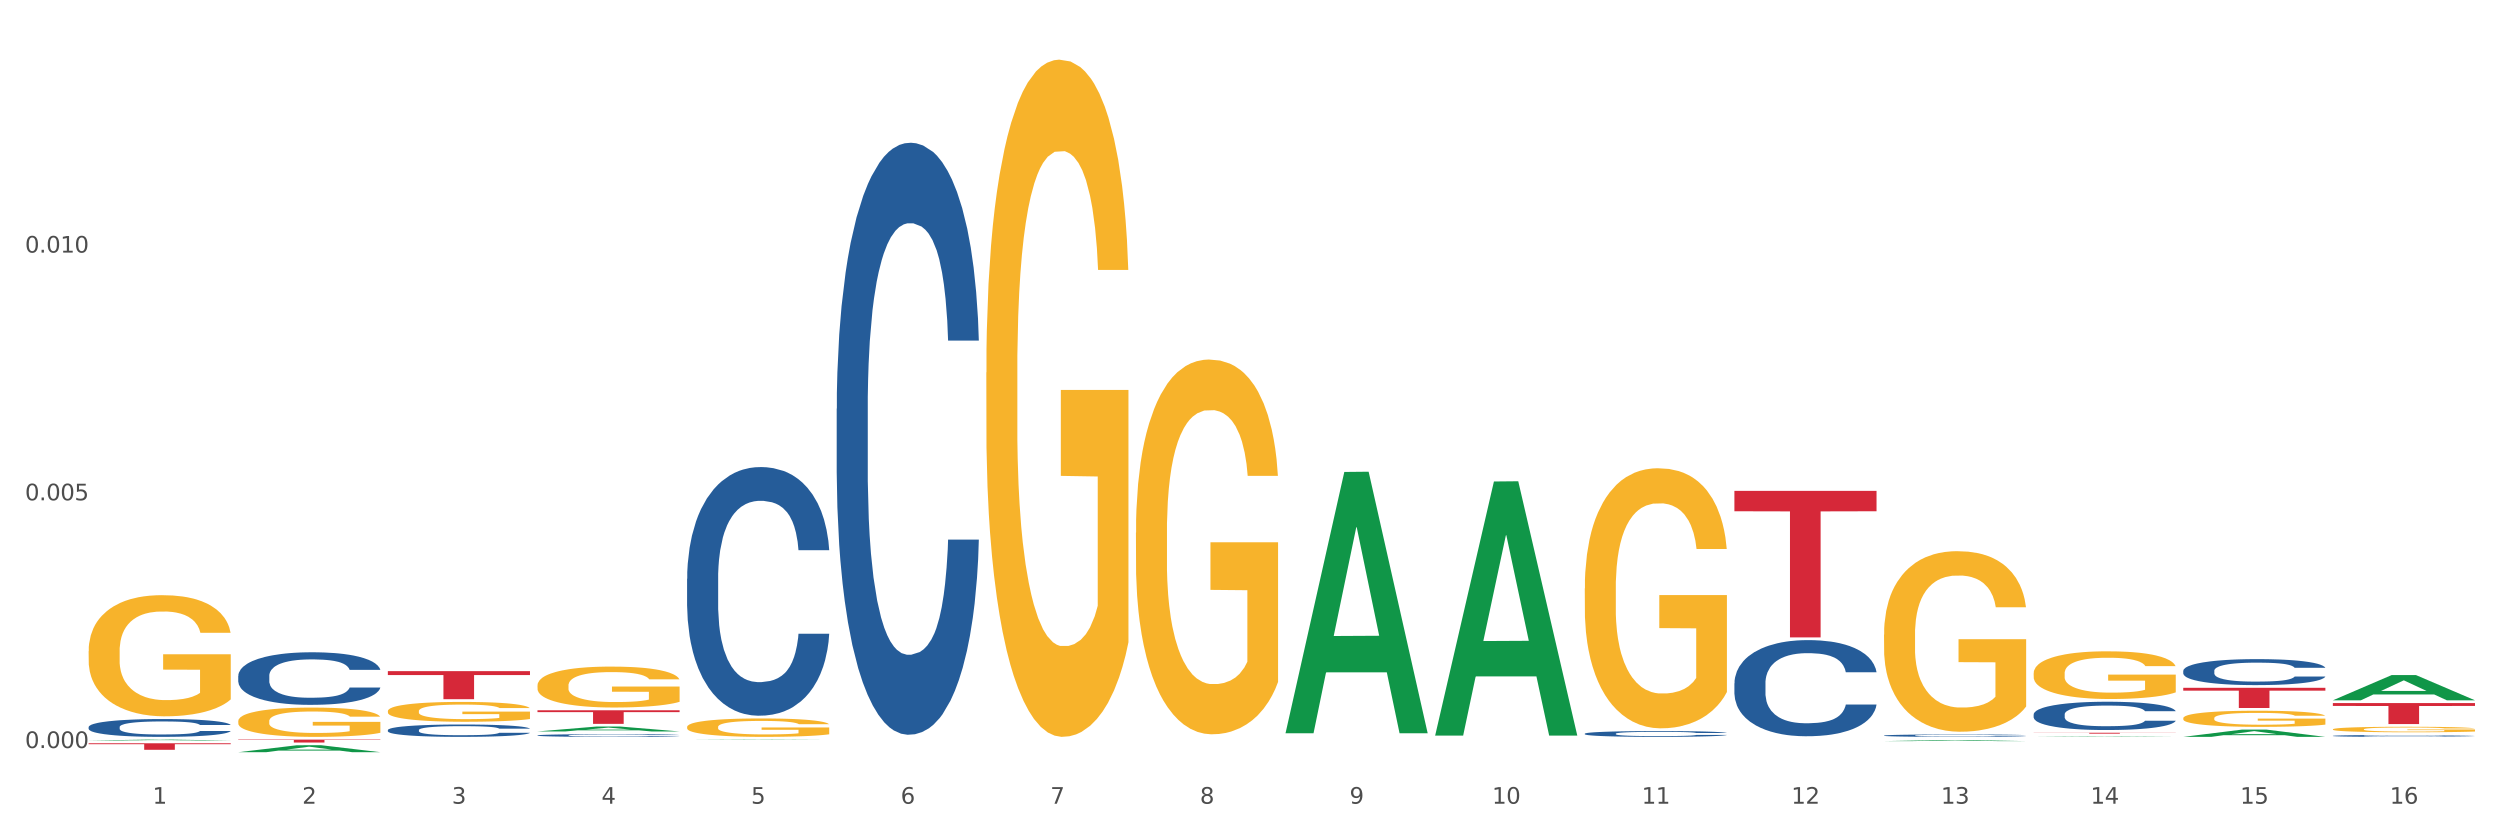 <?xml version="1.0" encoding="utf-8" standalone="no"?>
<!DOCTYPE svg PUBLIC "-//W3C//DTD SVG 1.1//EN"
  "http://www.w3.org/Graphics/SVG/1.1/DTD/svg11.dtd">
<svg xmlns:xlink="http://www.w3.org/1999/xlink" width="1080pt" height="360pt" viewBox="0 0 1080 360" xmlns="http://www.w3.org/2000/svg" version="1.1">
 <rect x="0" y="0" width="1080" height="360" fill="#333333" stroke="none"/>
 <defs>
  <style type="text/css">*{stroke-linejoin: round; stroke-linecap: butt}</style>
 </defs>
 <g id="figure_1">
  <g id="patch_1">
   <path d="M 0 360 
L 1080 360 
L 1080 0 
L 0 0 
z
" style="fill: #ffffff; stroke: #ffffff; stroke-linejoin: miter"/>
  </g>
  <g id="axes_1">
   <g id="matplotlib.axis_1">
    <g id="xtick_1">
     <g id="text_1">
      <!-- 1 -->
      <g style="fill: #4d4d4d" transform="translate(65.93 347.204) scale(0.096 -0.096)">
       <defs>
        <path id="DejaVuSans-31" d="M 794 531 
L 1825 531 
L 1825 4091 
L 703 3866 
L 703 4441 
L 1819 4666 
L 2450 4666 
L 2450 531 
L 3481 531 
L 3481 0 
L 794 0 
L 794 531 
z
" transform="scale(0.016)"/>
       </defs>
       <use xlink:href="#DejaVuSans-31"/>
      </g>
     </g>
    </g>
    <g id="xtick_2">
     <g id="text_2">
      <!-- 2 -->
      <g style="fill: #4d4d4d" transform="translate(130.565 347.204) scale(0.096 -0.096)">
       <defs>
        <path id="DejaVuSans-32" d="M 1228 531 
L 3431 531 
L 3431 0 
L 469 0 
L 469 531 
Q 828 903 1448 1529 
Q 2069 2156 2228 2338 
Q 2531 2678 2651 2914 
Q 2772 3150 2772 3378 
Q 2772 3750 2511 3984 
Q 2250 4219 1831 4219 
Q 1534 4219 1204 4116 
Q 875 4013 500 3803 
L 500 4441 
Q 881 4594 1212 4672 
Q 1544 4750 1819 4750 
Q 2544 4750 2975 4387 
Q 3406 4025 3406 3419 
Q 3406 3131 3298 2873 
Q 3191 2616 2906 2266 
Q 2828 2175 2409 1742 
Q 1991 1309 1228 531 
z
" transform="scale(0.016)"/>
       </defs>
       <use xlink:href="#DejaVuSans-32"/>
      </g>
     </g>
    </g>
    <g id="xtick_3">
     <g id="text_3">
      <!-- 3 -->
      <g style="fill: #4d4d4d" transform="translate(195.199 347.204) scale(0.096 -0.096)">
       <defs>
        <path id="DejaVuSans-33" d="M 2597 2516 
Q 3050 2419 3304 2112 
Q 3559 1806 3559 1356 
Q 3559 666 3084 287 
Q 2609 -91 1734 -91 
Q 1441 -91 1130 -33 
Q 819 25 488 141 
L 488 750 
Q 750 597 1062 519 
Q 1375 441 1716 441 
Q 2309 441 2620 675 
Q 2931 909 2931 1356 
Q 2931 1769 2642 2001 
Q 2353 2234 1838 2234 
L 1294 2234 
L 1294 2753 
L 1863 2753 
Q 2328 2753 2575 2939 
Q 2822 3125 2822 3475 
Q 2822 3834 2567 4026 
Q 2313 4219 1838 4219 
Q 1578 4219 1281 4162 
Q 984 4106 628 3988 
L 628 4550 
Q 988 4650 1302 4700 
Q 1616 4750 1894 4750 
Q 2613 4750 3031 4423 
Q 3450 4097 3450 3541 
Q 3450 3153 3228 2886 
Q 3006 2619 2597 2516 
z
" transform="scale(0.016)"/>
       </defs>
       <use xlink:href="#DejaVuSans-33"/>
      </g>
     </g>
    </g>
    <g id="xtick_4">
     <g id="text_4">
      <!-- 4 -->
      <g style="fill: #4d4d4d" transform="translate(259.833 347.204) scale(0.096 -0.096)">
       <defs>
        <path id="DejaVuSans-34" d="M 2419 4116 
L 825 1625 
L 2419 1625 
L 2419 4116 
z
M 2253 4666 
L 3047 4666 
L 3047 1625 
L 3713 1625 
L 3713 1100 
L 3047 1100 
L 3047 0 
L 2419 0 
L 2419 1100 
L 313 1100 
L 313 1709 
L 2253 4666 
z
" transform="scale(0.016)"/>
       </defs>
       <use xlink:href="#DejaVuSans-34"/>
      </g>
     </g>
    </g>
    <g id="xtick_5">
     <g id="text_5">
      <!-- 5 -->
      <g style="fill: #4d4d4d" transform="translate(324.467 347.204) scale(0.096 -0.096)">
       <defs>
        <path id="DejaVuSans-35" d="M 691 4666 
L 3169 4666 
L 3169 4134 
L 1269 4134 
L 1269 2991 
Q 1406 3038 1543 3061 
Q 1681 3084 1819 3084 
Q 2600 3084 3056 2656 
Q 3513 2228 3513 1497 
Q 3513 744 3044 326 
Q 2575 -91 1722 -91 
Q 1428 -91 1123 -41 
Q 819 9 494 109 
L 494 744 
Q 775 591 1075 516 
Q 1375 441 1709 441 
Q 2250 441 2565 725 
Q 2881 1009 2881 1497 
Q 2881 1984 2565 2268 
Q 2250 2553 1709 2553 
Q 1456 2553 1204 2497 
Q 953 2441 691 2322 
L 691 4666 
z
" transform="scale(0.016)"/>
       </defs>
       <use xlink:href="#DejaVuSans-35"/>
      </g>
     </g>
    </g>
    <g id="xtick_6">
     <g id="text_6">
      <!-- 6 -->
      <g style="fill: #4d4d4d" transform="translate(389.102 347.204) scale(0.096 -0.096)">
       <defs>
        <path id="DejaVuSans-36" d="M 2113 2584 
Q 1688 2584 1439 2293 
Q 1191 2003 1191 1497 
Q 1191 994 1439 701 
Q 1688 409 2113 409 
Q 2538 409 2786 701 
Q 3034 994 3034 1497 
Q 3034 2003 2786 2293 
Q 2538 2584 2113 2584 
z
M 3366 4563 
L 3366 3988 
Q 3128 4100 2886 4159 
Q 2644 4219 2406 4219 
Q 1781 4219 1451 3797 
Q 1122 3375 1075 2522 
Q 1259 2794 1537 2939 
Q 1816 3084 2150 3084 
Q 2853 3084 3261 2657 
Q 3669 2231 3669 1497 
Q 3669 778 3244 343 
Q 2819 -91 2113 -91 
Q 1303 -91 875 529 
Q 447 1150 447 2328 
Q 447 3434 972 4092 
Q 1497 4750 2381 4750 
Q 2619 4750 2861 4703 
Q 3103 4656 3366 4563 
z
" transform="scale(0.016)"/>
       </defs>
       <use xlink:href="#DejaVuSans-36"/>
      </g>
     </g>
    </g>
    <g id="xtick_7">
     <g id="text_7">
      <!-- 7 -->
      <g style="fill: #4d4d4d" transform="translate(453.736 347.204) scale(0.096 -0.096)">
       <defs>
        <path id="DejaVuSans-37" d="M 525 4666 
L 3525 4666 
L 3525 4397 
L 1831 0 
L 1172 0 
L 2766 4134 
L 525 4134 
L 525 4666 
z
" transform="scale(0.016)"/>
       </defs>
       <use xlink:href="#DejaVuSans-37"/>
      </g>
     </g>
    </g>
    <g id="xtick_8">
     <g id="text_8">
      <!-- 8 -->
      <g style="fill: #4d4d4d" transform="translate(518.37 347.204) scale(0.096 -0.096)">
       <defs>
        <path id="DejaVuSans-38" d="M 2034 2216 
Q 1584 2216 1326 1975 
Q 1069 1734 1069 1313 
Q 1069 891 1326 650 
Q 1584 409 2034 409 
Q 2484 409 2743 651 
Q 3003 894 3003 1313 
Q 3003 1734 2745 1975 
Q 2488 2216 2034 2216 
z
M 1403 2484 
Q 997 2584 770 2862 
Q 544 3141 544 3541 
Q 544 4100 942 4425 
Q 1341 4750 2034 4750 
Q 2731 4750 3128 4425 
Q 3525 4100 3525 3541 
Q 3525 3141 3298 2862 
Q 3072 2584 2669 2484 
Q 3125 2378 3379 2068 
Q 3634 1759 3634 1313 
Q 3634 634 3220 271 
Q 2806 -91 2034 -91 
Q 1263 -91 848 271 
Q 434 634 434 1313 
Q 434 1759 690 2068 
Q 947 2378 1403 2484 
z
M 1172 3481 
Q 1172 3119 1398 2916 
Q 1625 2713 2034 2713 
Q 2441 2713 2670 2916 
Q 2900 3119 2900 3481 
Q 2900 3844 2670 4047 
Q 2441 4250 2034 4250 
Q 1625 4250 1398 4047 
Q 1172 3844 1172 3481 
z
" transform="scale(0.016)"/>
       </defs>
       <use xlink:href="#DejaVuSans-38"/>
      </g>
     </g>
    </g>
    <g id="xtick_9">
     <g id="text_9">
      <!-- 9 -->
      <g style="fill: #4d4d4d" transform="translate(583.005 347.204) scale(0.096 -0.096)">
       <defs>
        <path id="DejaVuSans-39" d="M 703 97 
L 703 672 
Q 941 559 1184 500 
Q 1428 441 1663 441 
Q 2288 441 2617 861 
Q 2947 1281 2994 2138 
Q 2813 1869 2534 1725 
Q 2256 1581 1919 1581 
Q 1219 1581 811 2004 
Q 403 2428 403 3163 
Q 403 3881 828 4315 
Q 1253 4750 1959 4750 
Q 2769 4750 3195 4129 
Q 3622 3509 3622 2328 
Q 3622 1225 3098 567 
Q 2575 -91 1691 -91 
Q 1453 -91 1209 -44 
Q 966 3 703 97 
z
M 1959 2075 
Q 2384 2075 2632 2365 
Q 2881 2656 2881 3163 
Q 2881 3666 2632 3958 
Q 2384 4250 1959 4250 
Q 1534 4250 1286 3958 
Q 1038 3666 1038 3163 
Q 1038 2656 1286 2365 
Q 1534 2075 1959 2075 
z
" transform="scale(0.016)"/>
       </defs>
       <use xlink:href="#DejaVuSans-39"/>
      </g>
     </g>
    </g>
    <g id="xtick_10">
     <g id="text_10">
      <!-- 10 -->
      <g style="fill: #4d4d4d" transform="translate(644.585 347.204) scale(0.096 -0.096)">
       <defs>
        <path id="DejaVuSans-30" d="M 2034 4250 
Q 1547 4250 1301 3770 
Q 1056 3291 1056 2328 
Q 1056 1369 1301 889 
Q 1547 409 2034 409 
Q 2525 409 2770 889 
Q 3016 1369 3016 2328 
Q 3016 3291 2770 3770 
Q 2525 4250 2034 4250 
z
M 2034 4750 
Q 2819 4750 3233 4129 
Q 3647 3509 3647 2328 
Q 3647 1150 3233 529 
Q 2819 -91 2034 -91 
Q 1250 -91 836 529 
Q 422 1150 422 2328 
Q 422 3509 836 4129 
Q 1250 4750 2034 4750 
z
" transform="scale(0.016)"/>
       </defs>
       <use xlink:href="#DejaVuSans-31"/>
       <use xlink:href="#DejaVuSans-30" transform="translate(63.623 0)"/>
      </g>
     </g>
    </g>
    <g id="xtick_11">
     <g id="text_11">
      <!-- 11 -->
      <g style="fill: #4d4d4d" transform="translate(709.219 347.204) scale(0.096 -0.096)">
       <use xlink:href="#DejaVuSans-31"/>
       <use xlink:href="#DejaVuSans-31" transform="translate(63.623 0)"/>
      </g>
     </g>
    </g>
    <g id="xtick_12">
     <g id="text_12">
      <!-- 12 -->
      <g style="fill: #4d4d4d" transform="translate(773.854 347.204) scale(0.096 -0.096)">
       <use xlink:href="#DejaVuSans-31"/>
       <use xlink:href="#DejaVuSans-32" transform="translate(63.623 0)"/>
      </g>
     </g>
    </g>
    <g id="xtick_13">
     <g id="text_13">
      <!-- 13 -->
      <g style="fill: #4d4d4d" transform="translate(838.488 347.204) scale(0.096 -0.096)">
       <use xlink:href="#DejaVuSans-31"/>
       <use xlink:href="#DejaVuSans-33" transform="translate(63.623 0)"/>
      </g>
     </g>
    </g>
    <g id="xtick_14">
     <g id="text_14">
      <!-- 14 -->
      <g style="fill: #4d4d4d" transform="translate(903.122 347.204) scale(0.096 -0.096)">
       <use xlink:href="#DejaVuSans-31"/>
       <use xlink:href="#DejaVuSans-34" transform="translate(63.623 0)"/>
      </g>
     </g>
    </g>
    <g id="xtick_15">
     <g id="text_15">
      <!-- 15 -->
      <g style="fill: #4d4d4d" transform="translate(967.756 347.204) scale(0.096 -0.096)">
       <use xlink:href="#DejaVuSans-31"/>
       <use xlink:href="#DejaVuSans-35" transform="translate(63.623 0)"/>
      </g>
     </g>
    </g>
    <g id="xtick_16">
     <g id="text_16">
      <!-- 16 -->
      <g style="fill: #4d4d4d" transform="translate(1032.391 347.204) scale(0.096 -0.096)">
       <use xlink:href="#DejaVuSans-31"/>
       <use xlink:href="#DejaVuSans-36" transform="translate(63.623 0)"/>
      </g>
     </g>
    </g>
    <g id="xtick_17"/>
    <g id="xtick_18"/>
    <g id="xtick_19"/>
    <g id="xtick_20"/>
    <g id="xtick_21"/>
    <g id="xtick_22"/>
    <g id="xtick_23"/>
    <g id="xtick_24"/>
    <g id="xtick_25"/>
    <g id="xtick_26"/>
    <g id="xtick_27"/>
    <g id="xtick_28"/>
    <g id="xtick_29"/>
    <g id="xtick_30"/>
    <g id="xtick_31"/>
   </g>
   <g id="matplotlib.axis_2">
    <g id="ytick_1">
     <g id="text_17">
      <!-- 0.000 -->
      <g style="fill: #4d4d4d" transform="translate(10.8 323.152) scale(0.096 -0.096)">
       <defs>
        <path id="DejaVuSans-2e" d="M 684 794 
L 1344 794 
L 1344 0 
L 684 0 
L 684 794 
z
" transform="scale(0.016)"/>
       </defs>
       <use xlink:href="#DejaVuSans-30"/>
       <use xlink:href="#DejaVuSans-2e" transform="translate(63.623 0)"/>
       <use xlink:href="#DejaVuSans-30" transform="translate(95.41 0)"/>
       <use xlink:href="#DejaVuSans-30" transform="translate(159.033 0)"/>
       <use xlink:href="#DejaVuSans-30" transform="translate(222.656 0)"/>
      </g>
     </g>
    </g>
    <g id="ytick_2">
     <g id="text_18">
      <!-- 0.005 -->
      <g style="fill: #4d4d4d" transform="translate(10.8 216.139) scale(0.096 -0.096)">
       <use xlink:href="#DejaVuSans-30"/>
       <use xlink:href="#DejaVuSans-2e" transform="translate(63.623 0)"/>
       <use xlink:href="#DejaVuSans-30" transform="translate(95.41 0)"/>
       <use xlink:href="#DejaVuSans-30" transform="translate(159.033 0)"/>
       <use xlink:href="#DejaVuSans-35" transform="translate(222.656 0)"/>
      </g>
     </g>
    </g>
    <g id="ytick_3">
     <g id="text_19">
      <!-- 0.010 -->
      <g style="fill: #4d4d4d" transform="translate(10.8 109.125) scale(0.096 -0.096)">
       <use xlink:href="#DejaVuSans-30"/>
       <use xlink:href="#DejaVuSans-2e" transform="translate(63.623 0)"/>
       <use xlink:href="#DejaVuSans-30" transform="translate(95.41 0)"/>
       <use xlink:href="#DejaVuSans-31" transform="translate(159.033 0)"/>
       <use xlink:href="#DejaVuSans-30" transform="translate(222.656 0)"/>
      </g>
     </g>
    </g>
    <g id="ytick_4"/>
    <g id="ytick_5"/>
    <g id="ytick_6"/>
   </g>
   <g id="PolyCollection_1">
    <path d="M 38.283 319.927 
L 38.346 319.927 
L 63.667 319.505 
L 74.175 319.505 
L 99.686 319.928 
L 87.532 319.928 
L 82.024 319.83 
L 55.881 319.83 
L 55.691 319.831 
L 50.374 319.928 
L 38.283 319.928 
L 38.283 319.927 
L 59.173 319.771 
L 78.733 319.77 
L 69.048 319.595 
L 68.921 319.594 
L 68.794 319.595 
L 59.109 319.77 
L 59.173 319.771 
L 38.283 319.927 
z
" clip-path="url(#pf18407ebbd)" style="fill: #109648"/>
    <path d="M 102.917 324.944 
L 102.981 324.941 
L 128.301 321.942 
L 138.809 321.94 
L 164.32 324.95 
L 152.166 324.95 
L 146.659 324.249 
L 120.515 324.249 
L 120.325 324.26 
L 115.008 324.95 
L 102.917 324.95 
L 102.917 324.944 
L 123.807 323.83 
L 143.367 323.827 
L 133.682 322.581 
L 133.555 322.575 
L 133.429 322.584 
L 123.744 323.827 
L 123.807 323.83 
L 102.917 324.944 
z
" clip-path="url(#pf18407ebbd)" style="fill: #109648"/>
    <path d="M 232.186 315.982 
L 232.249 315.98 
L 257.57 313.877 
L 268.078 313.875 
L 293.588 315.986 
L 281.435 315.986 
L 275.927 315.495 
L 249.784 315.495 
L 249.594 315.502 
L 244.276 315.986 
L 232.186 315.986 
L 232.186 315.982 
L 253.075 315.201 
L 272.636 315.199 
L 262.95 314.325 
L 262.824 314.321 
L 262.697 314.327 
L 253.012 315.199 
L 253.075 315.201 
L 232.186 315.982 
z
" clip-path="url(#pf18407ebbd)" style="fill: #109648"/>
    <path d="M 296.82 319.66 
L 296.883 319.66 
L 322.204 319.514 
L 332.712 319.514 
L 358.223 319.661 
L 346.069 319.661 
L 340.562 319.627 
L 314.418 319.627 
L 314.228 319.627 
L 308.911 319.661 
L 296.82 319.661 
L 296.82 319.66 
L 317.71 319.606 
L 337.27 319.606 
L 327.585 319.545 
L 327.458 319.545 
L 327.332 319.545 
L 317.646 319.606 
L 317.71 319.606 
L 296.82 319.66 
z
" clip-path="url(#pf18407ebbd)" style="fill: #109648"/>
    <path d="M 943.163 318.324 
L 943.226 318.321 
L 968.547 315.186 
L 979.055 315.183 
L 1004.566 318.33 
L 992.412 318.33 
L 986.905 317.597 
L 960.761 317.597 
L 960.571 317.609 
L 955.254 318.33 
L 943.163 318.33 
L 943.163 318.324 
L 964.053 317.16 
L 983.613 317.157 
L 973.928 315.854 
L 973.801 315.848 
L 973.675 315.857 
L 963.989 317.157 
L 964.053 317.16 
L 943.163 318.324 
z
" clip-path="url(#pf18407ebbd)" style="fill: #109648"/>
    <path d="M 1007.797 302.518 
L 1007.861 302.508 
L 1033.181 291.639 
L 1043.689 291.629 
L 1069.2 302.539 
L 1057.046 302.539 
L 1051.539 299.998 
L 1025.395 299.998 
L 1025.205 300.039 
L 1019.888 302.539 
L 1007.797 302.539 
L 1007.797 302.518 
L 1028.687 298.482 
L 1048.247 298.472 
L 1038.562 293.955 
L 1038.435 293.934 
L 1038.309 293.965 
L 1028.624 298.472 
L 1028.687 298.482 
L 1007.797 302.518 
z
" clip-path="url(#pf18407ebbd)" style="fill: #109648"/>
    <path d="M 619.992 317.581 
L 620.055 317.477 
L 645.376 208.003 
L 655.884 207.9 
L 681.394 317.787 
L 669.24 317.787 
L 663.733 292.198 
L 637.59 292.198 
L 637.4 292.611 
L 632.082 317.787 
L 619.992 317.787 
L 619.992 317.581 
L 640.881 276.928 
L 660.441 276.824 
L 650.756 231.322 
L 650.63 231.115 
L 650.503 231.425 
L 640.818 276.824 
L 640.881 276.928 
L 619.992 317.581 
z
" clip-path="url(#pf18407ebbd)" style="fill: #109648"/>
    <path d="M 555.357 316.555 
L 555.421 316.449 
L 580.741 203.883 
L 591.249 203.776 
L 616.76 316.767 
L 604.606 316.767 
L 599.099 290.456 
L 572.955 290.456 
L 572.765 290.88 
L 567.448 316.767 
L 555.357 316.767 
L 555.357 316.555 
L 576.247 274.754 
L 595.807 274.647 
L 586.122 227.86 
L 585.995 227.648 
L 585.869 227.966 
L 576.184 274.647 
L 576.247 274.754 
L 555.357 316.555 
z
" clip-path="url(#pf18407ebbd)" style="fill: #109648"/>
    <path d="M 684.626 254.201 
L 684.698 254.099 
L 684.698 250.405 
L 684.843 247.223 
L 685.568 239.527 
L 686.656 233.165 
L 687.453 229.779 
L 688.251 227.008 
L 689.193 224.237 
L 690.353 221.364 
L 692.455 217.157 
L 693.76 215.002 
L 695.355 212.744 
L 698.255 209.461 
L 700.357 207.613 
L 702.532 206.074 
L 706.084 204.227 
L 708.404 203.406 
L 710.869 202.791 
L 713.841 202.38 
L 716.088 202.277 
L 721.018 202.585 
L 725.223 203.509 
L 727.253 204.227 
L 729.862 205.459 
L 731.24 206.279 
L 733.487 207.921 
L 735.807 210.076 
L 737.402 211.923 
L 739.794 215.412 
L 741.606 218.901 
L 743.274 223.211 
L 744.144 226.187 
L 744.796 228.958 
L 745.376 232.139 
L 745.956 237.167 
L 732.907 237.167 
L 732.4 233.575 
L 731.602 230.189 
L 730.442 226.905 
L 729.427 224.853 
L 727.687 222.288 
L 726.093 220.646 
L 724.425 219.414 
L 722.395 218.388 
L 720.801 217.875 
L 718.553 217.465 
L 714.131 217.567 
L 711.159 218.388 
L 709.129 219.414 
L 707.824 220.338 
L 706.664 221.364 
L 705.359 222.801 
L 703.837 224.956 
L 702.749 226.905 
L 701.662 229.368 
L 700.792 231.831 
L 699.995 234.704 
L 699.342 237.783 
L 698.835 240.964 
L 698.4 244.863 
L 698.037 251.328 
L 698.037 265.387 
L 698.182 268.568 
L 698.545 272.775 
L 698.98 275.956 
L 699.705 279.753 
L 700.357 282.318 
L 701.59 286.012 
L 702.967 289.091 
L 704.054 291.041 
L 705.142 292.683 
L 707.027 294.94 
L 709.129 296.787 
L 710.941 297.916 
L 713.406 298.942 
L 715.074 299.353 
L 716.523 299.558 
L 720.076 299.558 
L 722.613 299.25 
L 725.44 298.532 
L 727.615 297.608 
L 729.427 296.479 
L 731.457 294.632 
L 732.762 292.888 
L 732.762 271.441 
L 716.813 271.338 
L 716.813 257.075 
L 746.029 257.075 
L 746.029 298.942 
L 744.796 301.097 
L 743.419 303.047 
L 741.969 304.791 
L 739.794 306.946 
L 737.184 308.999 
L 734.864 310.435 
L 732.4 311.667 
L 729.5 312.795 
L 725.73 313.822 
L 723.41 314.232 
L 720.511 314.54 
L 717.103 314.642 
L 714.131 314.437 
L 711.231 313.924 
L 708.187 313.001 
L 705.214 311.667 
L 702.967 310.333 
L 700.72 308.691 
L 698.327 306.536 
L 696.442 304.483 
L 694.993 302.636 
L 693.398 300.276 
L 691.658 297.198 
L 690.353 294.427 
L 689.193 291.554 
L 687.961 287.86 
L 687.091 284.678 
L 686.221 280.676 
L 685.713 277.701 
L 685.133 273.083 
L 684.698 266.618 
L 684.626 254.201 
z
" clip-path="url(#pf18407ebbd)" style="fill: #f7b32b"/>
    <path d="M 490.723 230.132 
L 490.796 229.984 
L 490.796 224.661 
L 490.941 220.077 
L 491.665 208.987 
L 492.753 199.82 
L 493.55 194.94 
L 494.348 190.948 
L 495.29 186.956 
L 496.45 182.816 
L 498.552 176.753 
L 499.857 173.648 
L 501.452 170.395 
L 504.352 165.664 
L 506.454 163.002 
L 508.629 160.784 
L 512.181 158.123 
L 514.501 156.94 
L 516.966 156.053 
L 519.938 155.461 
L 522.186 155.313 
L 527.115 155.757 
L 531.32 157.088 
L 533.35 158.123 
L 535.959 159.897 
L 537.337 161.08 
L 539.584 163.446 
L 541.904 166.551 
L 543.499 169.212 
L 545.891 174.24 
L 547.703 179.267 
L 549.371 185.477 
L 550.241 189.765 
L 550.893 193.758 
L 551.473 198.341 
L 552.053 205.586 
L 539.004 205.586 
L 538.497 200.411 
L 537.699 195.532 
L 536.539 190.8 
L 535.524 187.843 
L 533.785 184.146 
L 532.19 181.781 
L 530.522 180.006 
L 528.493 178.528 
L 526.898 177.788 
L 524.65 177.197 
L 520.228 177.345 
L 517.256 178.528 
L 515.226 180.006 
L 513.921 181.337 
L 512.761 182.816 
L 511.456 184.886 
L 509.934 187.991 
L 508.847 190.8 
L 507.759 194.349 
L 506.889 197.898 
L 506.092 202.038 
L 505.439 206.474 
L 504.932 211.057 
L 504.497 216.676 
L 504.134 225.991 
L 504.134 246.248 
L 504.279 250.832 
L 504.642 256.895 
L 505.077 261.478 
L 505.802 266.949 
L 506.454 270.646 
L 507.687 275.969 
L 509.064 280.405 
L 510.152 283.214 
L 511.239 285.58 
L 513.124 288.833 
L 515.226 291.494 
L 517.038 293.121 
L 519.503 294.599 
L 521.171 295.191 
L 522.621 295.486 
L 526.173 295.486 
L 528.71 295.043 
L 531.537 294.008 
L 533.712 292.677 
L 535.524 291.051 
L 537.554 288.389 
L 538.859 285.875 
L 538.859 254.972 
L 522.91 254.824 
L 522.91 234.272 
L 552.126 234.272 
L 552.126 294.599 
L 550.893 297.704 
L 549.516 300.514 
L 548.066 303.027 
L 545.891 306.132 
L 543.281 309.09 
L 540.962 311.16 
L 538.497 312.934 
L 535.597 314.561 
L 531.827 316.039 
L 529.507 316.631 
L 526.608 317.074 
L 523.2 317.222 
L 520.228 316.926 
L 517.328 316.187 
L 514.284 314.856 
L 511.311 312.934 
L 509.064 311.012 
L 506.817 308.646 
L 504.424 305.541 
L 502.54 302.584 
L 501.09 299.922 
L 499.495 296.521 
L 497.755 292.086 
L 496.45 288.093 
L 495.29 283.953 
L 494.058 278.63 
L 493.188 274.046 
L 492.318 268.28 
L 491.81 263.992 
L 491.231 257.338 
L 490.796 248.023 
L 490.723 230.132 
z
" clip-path="url(#pf18407ebbd)" style="fill: #f7b32b"/>
    <path d="M 426.089 160.956 
L 426.161 160.689 
L 426.161 151.07 
L 426.306 142.788 
L 427.031 122.749 
L 428.119 106.183 
L 428.916 97.366 
L 429.713 90.152 
L 430.656 82.938 
L 431.816 75.456 
L 433.918 64.502 
L 435.223 58.891 
L 436.818 53.013 
L 439.718 44.463 
L 441.82 39.653 
L 443.995 35.645 
L 447.547 30.836 
L 449.867 28.699 
L 452.332 27.095 
L 455.304 26.027 
L 457.551 25.759 
L 462.481 26.561 
L 466.686 28.966 
L 468.715 30.836 
L 471.325 34.042 
L 472.703 36.18 
L 474.95 40.455 
L 477.27 46.066 
L 478.865 50.875 
L 481.257 59.96 
L 483.069 69.044 
L 484.737 80.266 
L 485.606 88.014 
L 486.259 95.228 
L 486.839 103.511 
L 487.419 116.603 
L 474.37 116.603 
L 473.862 107.252 
L 473.065 98.435 
L 471.905 89.885 
L 470.89 84.541 
L 469.15 77.861 
L 467.555 73.586 
L 465.888 70.38 
L 463.858 67.708 
L 462.263 66.372 
L 460.016 65.303 
L 455.594 65.57 
L 452.622 67.708 
L 450.592 70.38 
L 449.287 72.785 
L 448.127 75.456 
L 446.822 79.197 
L 445.3 84.808 
L 444.212 89.885 
L 443.125 96.297 
L 442.255 102.71 
L 441.458 110.191 
L 440.805 118.206 
L 440.298 126.489 
L 439.863 136.642 
L 439.5 153.475 
L 439.5 190.08 
L 439.645 198.363 
L 440.008 209.317 
L 440.443 217.6 
L 441.168 227.486 
L 441.82 234.166 
L 443.052 243.785 
L 444.43 251.8 
L 445.517 256.877 
L 446.605 261.152 
L 448.489 267.03 
L 450.592 271.839 
L 452.404 274.778 
L 454.869 277.45 
L 456.536 278.519 
L 457.986 279.053 
L 461.538 279.053 
L 464.076 278.252 
L 466.903 276.381 
L 469.078 273.977 
L 470.89 271.038 
L 472.92 266.228 
L 474.225 261.686 
L 474.225 205.844 
L 458.276 205.577 
L 458.276 168.438 
L 487.491 168.438 
L 487.491 277.45 
L 486.259 283.061 
L 484.882 288.138 
L 483.432 292.68 
L 481.257 298.291 
L 478.647 303.635 
L 476.327 307.375 
L 473.862 310.581 
L 470.963 313.52 
L 467.193 316.192 
L 464.873 317.261 
L 461.973 318.063 
L 458.566 318.33 
L 455.594 317.795 
L 452.694 316.46 
L 449.649 314.055 
L 446.677 310.581 
L 444.43 307.108 
L 442.182 302.833 
L 439.79 297.222 
L 437.905 291.878 
L 436.455 287.069 
L 434.861 280.924 
L 433.121 272.908 
L 431.816 265.694 
L 430.656 258.213 
L 429.424 248.594 
L 428.554 240.311 
L 427.684 229.891 
L 427.176 222.142 
L 426.596 210.119 
L 426.161 193.286 
L 426.089 160.956 
z
" clip-path="url(#pf18407ebbd)" style="fill: #f7b32b"/>
    <path d="M 296.82 314.047 
L 296.893 314.04 
L 296.893 313.778 
L 297.038 313.553 
L 297.763 313.007 
L 298.85 312.556 
L 299.647 312.317 
L 300.445 312.12 
L 301.387 311.924 
L 302.547 311.72 
L 304.65 311.422 
L 305.954 311.269 
L 307.549 311.109 
L 310.449 310.877 
L 312.551 310.746 
L 314.726 310.637 
L 318.278 310.506 
L 320.598 310.448 
L 323.063 310.404 
L 326.035 310.375 
L 328.283 310.368 
L 333.212 310.39 
L 337.417 310.455 
L 339.447 310.506 
L 342.057 310.593 
L 343.434 310.651 
L 345.681 310.768 
L 348.001 310.92 
L 349.596 311.051 
L 351.988 311.299 
L 353.801 311.546 
L 355.468 311.851 
L 356.338 312.062 
L 356.99 312.258 
L 357.57 312.484 
L 358.15 312.84 
L 345.101 312.84 
L 344.594 312.586 
L 343.796 312.346 
L 342.637 312.113 
L 341.622 311.967 
L 339.882 311.786 
L 338.287 311.669 
L 336.619 311.582 
L 334.59 311.509 
L 332.995 311.473 
L 330.747 311.444 
L 326.325 311.451 
L 323.353 311.509 
L 321.323 311.582 
L 320.018 311.648 
L 318.858 311.72 
L 317.554 311.822 
L 316.031 311.975 
L 314.944 312.113 
L 313.856 312.287 
L 312.986 312.462 
L 312.189 312.666 
L 311.536 312.884 
L 311.029 313.109 
L 310.594 313.385 
L 310.232 313.843 
L 310.232 314.84 
L 310.377 315.065 
L 310.739 315.363 
L 311.174 315.589 
L 311.899 315.858 
L 312.551 316.039 
L 313.784 316.301 
L 315.161 316.519 
L 316.249 316.657 
L 317.336 316.774 
L 319.221 316.934 
L 321.323 317.065 
L 323.136 317.145 
L 325.6 317.217 
L 327.268 317.246 
L 328.718 317.261 
L 332.27 317.261 
L 334.807 317.239 
L 337.634 317.188 
L 339.809 317.123 
L 341.622 317.043 
L 343.651 316.912 
L 344.956 316.788 
L 344.956 315.269 
L 329.008 315.261 
L 329.008 314.251 
L 358.223 314.251 
L 358.223 317.217 
L 356.99 317.37 
L 355.613 317.508 
L 354.163 317.632 
L 351.988 317.785 
L 349.378 317.93 
L 347.059 318.032 
L 344.594 318.119 
L 341.694 318.199 
L 337.924 318.272 
L 335.605 318.301 
L 332.705 318.323 
L 329.298 318.33 
L 326.325 318.315 
L 323.426 318.279 
L 320.381 318.214 
L 317.409 318.119 
L 315.161 318.024 
L 312.914 317.908 
L 310.522 317.755 
L 308.637 317.61 
L 307.187 317.479 
L 305.592 317.312 
L 303.852 317.094 
L 302.547 316.897 
L 301.387 316.694 
L 300.155 316.432 
L 299.285 316.207 
L 298.415 315.923 
L 297.908 315.712 
L 297.328 315.385 
L 296.893 314.927 
L 296.82 314.047 
z
" clip-path="url(#pf18407ebbd)" style="fill: #f7b32b"/>
    <path d="M 878.529 318.329 
L 878.592 318.329 
L 903.913 318.119 
L 914.421 318.119 
L 939.931 318.33 
L 927.777 318.33 
L 922.27 318.281 
L 896.127 318.281 
L 895.937 318.281 
L 890.619 318.33 
L 878.529 318.33 
L 878.529 318.329 
L 899.418 318.251 
L 918.979 318.251 
L 909.293 318.164 
L 909.167 318.163 
L 909.04 318.164 
L 899.355 318.251 
L 899.418 318.251 
L 878.529 318.329 
z
" clip-path="url(#pf18407ebbd)" style="fill: #109648"/>
    <path d="M 813.895 320.165 
L 813.958 320.165 
L 839.278 319.701 
L 849.787 319.701 
L 875.297 320.166 
L 863.143 320.166 
L 857.636 320.058 
L 831.492 320.058 
L 831.302 320.059 
L 825.985 320.166 
L 813.895 320.166 
L 813.895 320.165 
L 834.784 319.993 
L 854.344 319.993 
L 844.659 319.8 
L 844.533 319.799 
L 844.406 319.801 
L 834.721 319.993 
L 834.784 319.993 
L 813.895 320.165 
z
" clip-path="url(#pf18407ebbd)" style="fill: #109648"/>
    <path d="M 878.529 316.548 
L 939.931 316.548 
L 939.931 316.603 
L 915.778 316.604 
L 915.778 316.944 
L 902.537 316.944 
L 902.537 316.604 
L 878.529 316.603 
L 878.529 316.549 
L 878.529 316.548 
z
" clip-path="url(#pf18407ebbd)" style="fill: #d62839"/>
    <path d="M 749.26 212.067 
L 810.663 212.067 
L 810.663 220.861 
L 786.509 220.92 
L 786.509 275.349 
L 773.268 275.349 
L 773.268 220.92 
L 749.26 220.861 
L 749.26 212.126 
L 749.26 212.067 
z
" clip-path="url(#pf18407ebbd)" style="fill: #d62839"/>
    <path d="M 38.283 321.103 
L 99.686 321.103 
L 99.686 321.493 
L 75.532 321.495 
L 75.532 323.906 
L 62.291 323.906 
L 62.291 321.495 
L 38.283 321.493 
L 38.283 321.106 
L 38.283 321.103 
z
" clip-path="url(#pf18407ebbd)" style="fill: #d62839"/>
    <path d="M 102.917 319.505 
L 164.32 319.505 
L 164.32 319.68 
L 140.166 319.681 
L 140.166 320.765 
L 126.925 320.765 
L 126.925 319.681 
L 102.917 319.68 
L 102.917 319.506 
L 102.917 319.505 
z
" clip-path="url(#pf18407ebbd)" style="fill: #d62839"/>
    <path d="M 167.552 289.941 
L 228.954 289.941 
L 228.954 291.624 
L 204.801 291.636 
L 204.801 302.053 
L 191.56 302.053 
L 191.56 291.636 
L 167.552 291.624 
L 167.552 289.952 
L 167.552 289.941 
z
" clip-path="url(#pf18407ebbd)" style="fill: #d62839"/>
    <path d="M 232.186 306.826 
L 293.588 306.826 
L 293.588 307.642 
L 269.435 307.648 
L 269.435 312.7 
L 256.194 312.7 
L 256.194 307.648 
L 232.186 307.642 
L 232.186 306.831 
L 232.186 306.826 
z
" clip-path="url(#pf18407ebbd)" style="fill: #d62839"/>
    <path d="M 749.26 295.188 
L 749.333 295.15 
L 749.333 294.087 
L 749.551 292.646 
L 750.349 289.991 
L 751.365 287.98 
L 753.107 285.628 
L 754.051 284.642 
L 755.284 283.542 
L 757.825 281.759 
L 760.728 280.241 
L 762.76 279.407 
L 764.284 278.876 
L 767.696 277.928 
L 769.655 277.51 
L 771.687 277.169 
L 773.429 276.941 
L 776.333 276.676 
L 778.655 276.562 
L 781.341 276.524 
L 783.591 276.562 
L 786.566 276.714 
L 790.921 277.169 
L 792.59 277.434 
L 794.84 277.89 
L 797.163 278.497 
L 799.05 279.103 
L 801.227 279.976 
L 803.477 281.114 
L 805.655 282.555 
L 807.179 283.883 
L 808.413 285.287 
L 809.502 286.994 
L 810.3 288.853 
L 810.663 290.408 
L 797.381 290.408 
L 797.018 289.004 
L 796.292 287.487 
L 795.566 286.463 
L 794.768 285.628 
L 793.534 284.68 
L 792.445 284.073 
L 790.631 283.352 
L 788.961 282.897 
L 787.582 282.631 
L 785.913 282.404 
L 782.357 282.176 
L 779.816 282.176 
L 778.22 282.252 
L 776.26 282.442 
L 774.591 282.707 
L 772.631 283.162 
L 771.107 283.656 
L 769.583 284.3 
L 768.712 284.756 
L 767.405 285.59 
L 766.534 286.273 
L 765.373 287.449 
L 764.72 288.284 
L 763.558 290.446 
L 763.05 292.039 
L 762.833 293.139 
L 762.688 294.353 
L 762.688 300.271 
L 763.123 302.926 
L 763.486 304.064 
L 764.067 305.354 
L 765.155 307.023 
L 766.752 308.654 
L 768.421 309.83 
L 769.8 310.551 
L 771.107 311.082 
L 772.413 311.499 
L 774.01 311.879 
L 775.316 312.106 
L 777.276 312.334 
L 779.599 312.448 
L 781.413 312.448 
L 785.115 312.258 
L 786.784 312.068 
L 788.381 311.803 
L 790.123 311.385 
L 791.502 310.93 
L 792.3 310.589 
L 793.607 309.868 
L 794.623 309.109 
L 795.494 308.237 
L 796.074 307.478 
L 796.727 306.34 
L 797.236 305.05 
L 797.381 304.368 
L 810.663 304.368 
L 810.373 305.733 
L 809.864 307.061 
L 808.848 308.844 
L 808.05 309.868 
L 806.816 311.12 
L 805.51 312.182 
L 803.695 313.358 
L 802.026 314.23 
L 800.284 314.989 
L 798.397 315.672 
L 794.986 316.62 
L 793.752 316.886 
L 791.139 317.341 
L 789.107 317.607 
L 786.131 317.872 
L 783.082 318.024 
L 779.889 318.062 
L 777.058 317.986 
L 773.937 317.758 
L 771.978 317.531 
L 769.8 317.189 
L 767.26 316.658 
L 764.865 316.013 
L 762.615 315.255 
L 760.51 314.382 
L 758.55 313.396 
L 756.01 311.765 
L 754.123 310.172 
L 752.744 308.692 
L 751.801 307.44 
L 750.857 305.847 
L 750.349 304.747 
L 749.551 302.092 
L 749.26 299.626 
L 749.26 295.188 
z
" clip-path="url(#pf18407ebbd)" style="fill: #255c99"/>
    <path d="M 684.626 316.946 
L 684.699 316.944 
L 684.699 316.88 
L 684.916 316.793 
L 685.715 316.632 
L 686.731 316.51 
L 688.473 316.368 
L 689.416 316.308 
L 690.65 316.242 
L 693.19 316.134 
L 696.094 316.042 
L 698.126 315.992 
L 699.65 315.96 
L 703.061 315.902 
L 705.021 315.877 
L 707.053 315.856 
L 708.795 315.843 
L 711.698 315.827 
L 714.021 315.82 
L 716.706 315.817 
L 718.956 315.82 
L 721.932 315.829 
L 726.287 315.856 
L 727.956 315.873 
L 730.206 315.9 
L 732.529 315.937 
L 734.416 315.973 
L 736.593 316.026 
L 738.843 316.095 
L 741.021 316.182 
L 742.545 316.263 
L 743.779 316.347 
L 744.867 316.451 
L 745.666 316.563 
L 746.029 316.657 
L 732.746 316.657 
L 732.384 316.572 
L 731.658 316.481 
L 730.932 316.419 
L 730.134 316.368 
L 728.9 316.311 
L 727.811 316.274 
L 725.996 316.23 
L 724.327 316.203 
L 722.948 316.187 
L 721.279 316.173 
L 717.722 316.159 
L 715.182 316.159 
L 713.585 316.164 
L 711.626 316.175 
L 709.956 316.191 
L 707.997 316.219 
L 706.472 316.249 
L 704.948 316.288 
L 704.077 316.315 
L 702.771 316.366 
L 701.9 316.407 
L 700.739 316.478 
L 700.085 316.529 
L 698.924 316.66 
L 698.416 316.756 
L 698.198 316.822 
L 698.053 316.896 
L 698.053 317.254 
L 698.489 317.414 
L 698.852 317.483 
L 699.432 317.561 
L 700.521 317.662 
L 702.118 317.761 
L 703.787 317.832 
L 705.166 317.876 
L 706.472 317.908 
L 707.779 317.933 
L 709.376 317.956 
L 710.682 317.97 
L 712.642 317.983 
L 714.964 317.99 
L 716.779 317.99 
L 720.48 317.979 
L 722.15 317.967 
L 723.747 317.951 
L 725.488 317.926 
L 726.867 317.898 
L 727.666 317.878 
L 728.972 317.834 
L 729.988 317.788 
L 730.859 317.736 
L 731.44 317.69 
L 732.093 317.621 
L 732.601 317.543 
L 732.746 317.502 
L 746.029 317.502 
L 745.738 317.584 
L 745.23 317.664 
L 744.214 317.772 
L 743.416 317.834 
L 742.182 317.91 
L 740.875 317.974 
L 739.061 318.045 
L 737.392 318.098 
L 735.65 318.144 
L 733.763 318.185 
L 730.351 318.243 
L 729.117 318.259 
L 726.505 318.286 
L 724.472 318.302 
L 721.497 318.318 
L 718.448 318.328 
L 715.255 318.33 
L 712.424 318.325 
L 709.303 318.311 
L 707.343 318.298 
L 705.166 318.277 
L 702.626 318.245 
L 700.231 318.206 
L 697.981 318.16 
L 695.876 318.107 
L 693.916 318.048 
L 691.376 317.949 
L 689.489 317.853 
L 688.11 317.763 
L 687.166 317.687 
L 686.223 317.591 
L 685.715 317.525 
L 684.916 317.364 
L 684.626 317.215 
L 684.626 316.946 
z
" clip-path="url(#pf18407ebbd)" style="fill: #255c99"/>
    <path d="M 361.454 176.581 
L 361.527 176.348 
L 361.527 169.808 
L 361.745 160.932 
L 362.543 144.582 
L 363.559 132.203 
L 365.301 117.722 
L 366.245 111.649 
L 367.479 104.875 
L 370.019 93.897 
L 372.922 84.555 
L 374.954 79.416 
L 376.479 76.146 
L 379.89 70.307 
L 381.849 67.737 
L 383.882 65.635 
L 385.624 64.234 
L 388.527 62.599 
L 390.849 61.898 
L 393.535 61.665 
L 395.785 61.898 
L 398.761 62.832 
L 403.115 65.635 
L 404.785 67.27 
L 407.035 70.073 
L 409.357 73.81 
L 411.244 77.547 
L 413.422 82.92 
L 415.672 89.927 
L 417.849 98.802 
L 419.373 106.977 
L 420.607 115.619 
L 421.696 126.13 
L 422.494 137.575 
L 422.857 147.151 
L 409.575 147.151 
L 409.212 138.509 
L 408.486 129.167 
L 407.76 122.86 
L 406.962 117.722 
L 405.728 111.882 
L 404.64 108.145 
L 402.825 103.707 
L 401.156 100.904 
L 399.777 99.269 
L 398.107 97.868 
L 394.551 96.467 
L 392.011 96.467 
L 390.414 96.934 
L 388.454 98.102 
L 386.785 99.737 
L 384.825 102.539 
L 383.301 105.576 
L 381.777 109.547 
L 380.906 112.349 
L 379.599 117.488 
L 378.728 121.692 
L 377.567 128.933 
L 376.914 134.071 
L 375.753 147.385 
L 375.245 157.195 
L 375.027 163.969 
L 374.882 171.443 
L 374.882 207.88 
L 375.317 224.23 
L 375.68 231.237 
L 376.261 239.178 
L 377.349 249.455 
L 378.946 259.499 
L 380.616 266.74 
L 381.995 271.177 
L 383.301 274.447 
L 384.607 277.017 
L 386.204 279.352 
L 387.511 280.754 
L 389.47 282.155 
L 391.793 282.856 
L 393.607 282.856 
L 397.309 281.688 
L 398.978 280.52 
L 400.575 278.885 
L 402.317 276.316 
L 403.696 273.513 
L 404.494 271.411 
L 405.801 266.973 
L 406.817 262.302 
L 407.688 256.93 
L 408.268 252.258 
L 408.922 245.251 
L 409.43 237.31 
L 409.575 233.105 
L 422.857 233.105 
L 422.567 241.514 
L 422.059 249.689 
L 421.043 260.667 
L 420.244 266.973 
L 419.01 274.681 
L 417.704 281.221 
L 415.889 288.462 
L 414.22 293.834 
L 412.478 298.505 
L 410.591 302.709 
L 407.18 308.549 
L 405.946 310.184 
L 403.333 312.987 
L 401.301 314.622 
L 398.325 316.257 
L 395.277 317.191 
L 392.083 317.424 
L 389.253 316.957 
L 386.132 315.556 
L 384.172 314.154 
L 381.995 312.052 
L 379.454 308.782 
L 377.059 304.812 
L 374.809 300.14 
L 372.704 294.768 
L 370.745 288.695 
L 368.204 278.652 
L 366.317 268.842 
L 364.938 259.732 
L 363.995 252.025 
L 363.051 242.215 
L 362.543 235.441 
L 361.745 219.091 
L 361.454 203.909 
L 361.454 176.581 
z
" clip-path="url(#pf18407ebbd)" style="fill: #255c99"/>
    <path d="M 296.82 250.035 
L 296.893 249.937 
L 296.893 247.19 
L 297.11 243.462 
L 297.909 236.594 
L 298.925 231.394 
L 300.667 225.312 
L 301.61 222.761 
L 302.844 219.916 
L 305.385 215.305 
L 308.288 211.381 
L 310.32 209.222 
L 311.844 207.849 
L 315.255 205.396 
L 317.215 204.317 
L 319.247 203.434 
L 320.989 202.846 
L 323.892 202.159 
L 326.215 201.864 
L 328.9 201.766 
L 331.15 201.864 
L 334.126 202.257 
L 338.481 203.434 
L 340.15 204.121 
L 342.4 205.298 
L 344.723 206.868 
L 346.61 208.438 
L 348.787 210.694 
L 351.037 213.637 
L 353.215 217.365 
L 354.739 220.799 
L 355.973 224.429 
L 357.061 228.844 
L 357.86 233.651 
L 358.223 237.673 
L 344.941 237.673 
L 344.578 234.043 
L 343.852 230.119 
L 343.126 227.47 
L 342.328 225.312 
L 341.094 222.859 
L 340.005 221.29 
L 338.191 219.426 
L 336.521 218.248 
L 335.142 217.561 
L 333.473 216.973 
L 329.917 216.384 
L 327.376 216.384 
L 325.78 216.58 
L 323.82 217.071 
L 322.151 217.758 
L 320.191 218.935 
L 318.667 220.21 
L 317.143 221.878 
L 316.272 223.055 
L 314.965 225.214 
L 314.094 226.98 
L 312.933 230.021 
L 312.28 232.179 
L 311.118 237.771 
L 310.61 241.892 
L 310.393 244.737 
L 310.247 247.876 
L 310.247 263.181 
L 310.683 270.048 
L 311.046 272.992 
L 311.626 276.327 
L 312.715 280.644 
L 314.312 284.862 
L 315.981 287.904 
L 317.36 289.768 
L 318.667 291.141 
L 319.973 292.22 
L 321.57 293.201 
L 322.876 293.79 
L 324.836 294.379 
L 327.159 294.673 
L 328.973 294.673 
L 332.675 294.183 
L 334.344 293.692 
L 335.941 293.005 
L 337.683 291.926 
L 339.062 290.749 
L 339.86 289.866 
L 341.166 288.002 
L 342.183 286.04 
L 343.054 283.783 
L 343.634 281.821 
L 344.287 278.878 
L 344.795 275.542 
L 344.941 273.776 
L 358.223 273.776 
L 357.932 277.308 
L 357.424 280.742 
L 356.408 285.353 
L 355.61 288.002 
L 354.376 291.239 
L 353.07 293.986 
L 351.255 297.028 
L 349.586 299.284 
L 347.844 301.246 
L 345.957 303.012 
L 342.546 305.465 
L 341.312 306.152 
L 338.699 307.329 
L 336.667 308.016 
L 333.691 308.702 
L 330.642 309.095 
L 327.449 309.193 
L 324.618 308.997 
L 321.497 308.408 
L 319.538 307.819 
L 317.36 306.936 
L 314.82 305.563 
L 312.425 303.895 
L 310.175 301.933 
L 308.07 299.677 
L 306.11 297.126 
L 303.57 292.907 
L 301.683 288.787 
L 300.304 284.961 
L 299.36 281.723 
L 298.417 277.603 
L 297.909 274.757 
L 297.11 267.89 
L 296.82 261.513 
L 296.82 250.035 
z
" clip-path="url(#pf18407ebbd)" style="fill: #255c99"/>
    <path d="M 232.186 296.139 
L 232.258 296.123 
L 232.258 295.541 
L 232.403 295.041 
L 233.128 293.829 
L 234.216 292.828 
L 235.013 292.295 
L 235.811 291.859 
L 236.753 291.423 
L 237.913 290.971 
L 240.015 290.309 
L 241.32 289.97 
L 242.915 289.614 
L 245.815 289.098 
L 247.917 288.807 
L 250.092 288.565 
L 253.644 288.274 
L 255.964 288.145 
L 258.429 288.048 
L 261.401 287.983 
L 263.648 287.967 
L 268.578 288.016 
L 272.783 288.161 
L 274.812 288.274 
L 277.422 288.468 
L 278.8 288.597 
L 281.047 288.855 
L 283.367 289.195 
L 284.962 289.485 
L 287.354 290.034 
L 289.166 290.583 
L 290.834 291.262 
L 291.704 291.73 
L 292.356 292.166 
L 292.936 292.667 
L 293.516 293.458 
L 280.467 293.458 
L 279.96 292.893 
L 279.162 292.36 
L 278.002 291.843 
L 276.987 291.52 
L 275.247 291.116 
L 273.653 290.858 
L 271.985 290.664 
L 269.955 290.503 
L 268.36 290.422 
L 266.113 290.357 
L 261.691 290.373 
L 258.719 290.503 
L 256.689 290.664 
L 255.384 290.809 
L 254.224 290.971 
L 252.919 291.197 
L 251.397 291.536 
L 250.309 291.843 
L 249.222 292.231 
L 248.352 292.618 
L 247.555 293.07 
L 246.902 293.555 
L 246.395 294.056 
L 245.96 294.669 
L 245.597 295.687 
L 245.597 297.899 
L 245.742 298.4 
L 246.105 299.062 
L 246.54 299.562 
L 247.265 300.16 
L 247.917 300.564 
L 249.15 301.145 
L 250.527 301.63 
L 251.614 301.936 
L 252.702 302.195 
L 254.587 302.55 
L 256.689 302.841 
L 258.501 303.018 
L 260.966 303.18 
L 262.633 303.245 
L 264.083 303.277 
L 267.636 303.277 
L 270.173 303.228 
L 273 303.115 
L 275.175 302.97 
L 276.987 302.792 
L 279.017 302.502 
L 280.322 302.227 
L 280.322 298.852 
L 264.373 298.836 
L 264.373 296.591 
L 293.588 296.591 
L 293.588 303.18 
L 292.356 303.519 
L 290.979 303.826 
L 289.529 304.1 
L 287.354 304.44 
L 284.744 304.763 
L 282.424 304.989 
L 279.96 305.182 
L 277.06 305.36 
L 273.29 305.522 
L 270.97 305.586 
L 268.071 305.635 
L 264.663 305.651 
L 261.691 305.618 
L 258.791 305.538 
L 255.746 305.392 
L 252.774 305.182 
L 250.527 304.973 
L 248.28 304.714 
L 245.887 304.375 
L 244.002 304.052 
L 242.553 303.761 
L 240.958 303.39 
L 239.218 302.905 
L 237.913 302.469 
L 236.753 302.017 
L 235.521 301.436 
L 234.651 300.935 
L 233.781 300.305 
L 233.273 299.837 
L 232.693 299.11 
L 232.258 298.093 
L 232.186 296.139 
z
" clip-path="url(#pf18407ebbd)" style="fill: #f7b32b"/>
    <path d="M 167.552 307.193 
L 167.624 307.185 
L 167.624 306.903 
L 167.769 306.66 
L 168.494 306.072 
L 169.581 305.586 
L 170.379 305.328 
L 171.176 305.116 
L 172.119 304.905 
L 173.279 304.685 
L 175.381 304.364 
L 176.686 304.199 
L 178.281 304.027 
L 181.18 303.776 
L 183.283 303.635 
L 185.458 303.518 
L 189.01 303.376 
L 191.33 303.314 
L 193.794 303.267 
L 196.767 303.235 
L 199.014 303.228 
L 203.944 303.251 
L 208.148 303.322 
L 210.178 303.376 
L 212.788 303.471 
L 214.165 303.533 
L 216.413 303.659 
L 218.732 303.823 
L 220.327 303.964 
L 222.72 304.231 
L 224.532 304.497 
L 226.199 304.826 
L 227.069 305.053 
L 227.722 305.265 
L 228.302 305.508 
L 228.882 305.892 
L 215.833 305.892 
L 215.325 305.618 
L 214.528 305.359 
L 213.368 305.108 
L 212.353 304.952 
L 210.613 304.756 
L 209.018 304.63 
L 207.351 304.536 
L 205.321 304.458 
L 203.726 304.419 
L 201.479 304.387 
L 197.057 304.395 
L 194.084 304.458 
L 192.055 304.536 
L 190.75 304.607 
L 189.59 304.685 
L 188.285 304.795 
L 186.763 304.959 
L 185.675 305.108 
L 184.588 305.296 
L 183.718 305.485 
L 182.92 305.704 
L 182.268 305.939 
L 181.76 306.182 
L 181.325 306.48 
L 180.963 306.973 
L 180.963 308.047 
L 181.108 308.29 
L 181.47 308.611 
L 181.905 308.854 
L 182.63 309.144 
L 183.283 309.34 
L 184.515 309.622 
L 185.893 309.857 
L 186.98 310.006 
L 188.067 310.132 
L 189.952 310.304 
L 192.055 310.445 
L 193.867 310.531 
L 196.332 310.61 
L 197.999 310.641 
L 199.449 310.657 
L 203.001 310.657 
L 205.539 310.633 
L 208.366 310.578 
L 210.541 310.508 
L 212.353 310.422 
L 214.383 310.28 
L 215.688 310.147 
L 215.688 308.509 
L 199.739 308.502 
L 199.739 307.412 
L 228.954 307.412 
L 228.954 310.61 
L 227.722 310.774 
L 226.344 310.923 
L 224.894 311.056 
L 222.72 311.221 
L 220.11 311.378 
L 217.79 311.487 
L 215.325 311.581 
L 212.425 311.668 
L 208.656 311.746 
L 206.336 311.777 
L 203.436 311.801 
L 200.029 311.809 
L 197.057 311.793 
L 194.157 311.754 
L 191.112 311.683 
L 188.14 311.581 
L 185.893 311.479 
L 183.645 311.354 
L 181.253 311.19 
L 179.368 311.033 
L 177.918 310.892 
L 176.323 310.712 
L 174.584 310.476 
L 173.279 310.265 
L 172.119 310.045 
L 170.886 309.763 
L 170.016 309.52 
L 169.146 309.215 
L 168.639 308.987 
L 168.059 308.635 
L 167.624 308.141 
L 167.552 307.193 
z
" clip-path="url(#pf18407ebbd)" style="fill: #f7b32b"/>
    <path d="M 102.917 311.523 
L 102.99 311.511 
L 102.99 311.095 
L 103.135 310.737 
L 103.86 309.87 
L 104.947 309.154 
L 105.745 308.772 
L 106.542 308.46 
L 107.484 308.148 
L 108.644 307.824 
L 110.747 307.351 
L 112.052 307.108 
L 113.646 306.854 
L 116.546 306.484 
L 118.649 306.276 
L 120.823 306.102 
L 124.376 305.894 
L 126.695 305.802 
L 129.16 305.733 
L 132.132 305.686 
L 134.38 305.675 
L 139.309 305.71 
L 143.514 305.814 
L 145.544 305.894 
L 148.154 306.033 
L 149.531 306.126 
L 151.778 306.31 
L 154.098 306.553 
L 155.693 306.761 
L 158.085 307.154 
L 159.898 307.547 
L 161.565 308.032 
L 162.435 308.368 
L 163.087 308.68 
L 163.667 309.038 
L 164.247 309.604 
L 151.198 309.604 
L 150.691 309.2 
L 149.894 308.818 
L 148.734 308.449 
L 147.719 308.217 
L 145.979 307.928 
L 144.384 307.744 
L 142.717 307.605 
L 140.687 307.489 
L 139.092 307.432 
L 136.845 307.385 
L 132.422 307.397 
L 129.45 307.489 
L 127.42 307.605 
L 126.115 307.709 
L 124.956 307.824 
L 123.651 307.986 
L 122.128 308.229 
L 121.041 308.449 
L 119.953 308.726 
L 119.083 309.003 
L 118.286 309.327 
L 117.634 309.674 
L 117.126 310.032 
L 116.691 310.471 
L 116.329 311.199 
L 116.329 312.782 
L 116.474 313.141 
L 116.836 313.615 
L 117.271 313.973 
L 117.996 314.4 
L 118.649 314.689 
L 119.881 315.105 
L 121.258 315.452 
L 122.346 315.672 
L 123.433 315.857 
L 125.318 316.111 
L 127.42 316.319 
L 129.233 316.446 
L 131.697 316.562 
L 133.365 316.608 
L 134.815 316.631 
L 138.367 316.631 
L 140.904 316.596 
L 143.732 316.515 
L 145.906 316.411 
L 147.719 316.284 
L 149.749 316.076 
L 151.053 315.88 
L 151.053 313.464 
L 135.105 313.453 
L 135.105 311.846 
L 164.32 311.846 
L 164.32 316.562 
L 163.087 316.804 
L 161.71 317.024 
L 160.26 317.22 
L 158.085 317.463 
L 155.476 317.694 
L 153.156 317.856 
L 150.691 317.995 
L 147.791 318.122 
L 144.022 318.237 
L 141.702 318.284 
L 138.802 318.318 
L 135.395 318.33 
L 132.422 318.307 
L 129.523 318.249 
L 126.478 318.145 
L 123.506 317.995 
L 121.258 317.844 
L 119.011 317.66 
L 116.619 317.417 
L 114.734 317.186 
L 113.284 316.978 
L 111.689 316.712 
L 109.949 316.365 
L 108.644 316.053 
L 107.484 315.73 
L 106.252 315.313 
L 105.382 314.955 
L 104.512 314.504 
L 104.005 314.169 
L 103.425 313.649 
L 102.99 312.921 
L 102.917 311.523 
z
" clip-path="url(#pf18407ebbd)" style="fill: #f7b32b"/>
    <path d="M 38.283 281.297 
L 38.355 281.249 
L 38.355 279.529 
L 38.5 278.047 
L 39.225 274.462 
L 40.313 271.498 
L 41.11 269.921 
L 41.908 268.631 
L 42.85 267.34 
L 44.01 266.002 
L 46.112 264.042 
L 47.417 263.038 
L 49.012 261.986 
L 51.912 260.457 
L 54.014 259.597 
L 56.189 258.88 
L 59.741 258.019 
L 62.061 257.637 
L 64.526 257.35 
L 67.498 257.159 
L 69.745 257.111 
L 74.675 257.254 
L 78.88 257.685 
L 80.91 258.019 
L 83.519 258.593 
L 84.897 258.975 
L 87.144 259.74 
L 89.464 260.744 
L 91.059 261.604 
L 93.451 263.229 
L 95.263 264.854 
L 96.931 266.862 
L 97.801 268.248 
L 98.453 269.539 
L 99.033 271.02 
L 99.613 273.363 
L 86.564 273.363 
L 86.057 271.69 
L 85.259 270.112 
L 84.099 268.583 
L 83.084 267.627 
L 81.345 266.432 
L 79.75 265.667 
L 78.082 265.093 
L 76.052 264.615 
L 74.458 264.376 
L 72.21 264.185 
L 67.788 264.233 
L 64.816 264.615 
L 62.786 265.093 
L 61.481 265.524 
L 60.321 266.002 
L 59.016 266.671 
L 57.494 267.675 
L 56.407 268.583 
L 55.319 269.73 
L 54.449 270.877 
L 53.652 272.215 
L 52.999 273.649 
L 52.492 275.131 
L 52.057 276.948 
L 51.694 279.959 
L 51.694 286.507 
L 51.839 287.989 
L 52.202 289.949 
L 52.637 291.431 
L 53.362 293.199 
L 54.014 294.394 
L 55.247 296.115 
L 56.624 297.549 
L 57.711 298.457 
L 58.799 299.222 
L 60.684 300.273 
L 62.786 301.134 
L 64.598 301.66 
L 67.063 302.138 
L 68.731 302.329 
L 70.18 302.424 
L 73.733 302.424 
L 76.27 302.281 
L 79.097 301.946 
L 81.272 301.516 
L 83.084 300.99 
L 85.114 300.13 
L 86.419 299.317 
L 86.419 289.327 
L 70.47 289.28 
L 70.47 282.636 
L 99.686 282.636 
L 99.686 302.138 
L 98.453 303.141 
L 97.076 304.05 
L 95.626 304.862 
L 93.451 305.866 
L 90.841 306.822 
L 88.521 307.491 
L 86.057 308.065 
L 83.157 308.59 
L 79.387 309.068 
L 77.067 309.26 
L 74.168 309.403 
L 70.76 309.451 
L 67.788 309.355 
L 64.888 309.116 
L 61.844 308.686 
L 58.871 308.065 
L 56.624 307.443 
L 54.377 306.678 
L 51.984 305.675 
L 50.1 304.719 
L 48.65 303.858 
L 47.055 302.759 
L 45.315 301.325 
L 44.01 300.034 
L 42.85 298.696 
L 41.618 296.975 
L 40.748 295.494 
L 39.878 293.629 
L 39.37 292.243 
L 38.79 290.092 
L 38.355 287.081 
L 38.283 281.297 
z
" clip-path="url(#pf18407ebbd)" style="fill: #f7b32b"/>
    <path d="M 1007.797 315.063 
L 1007.87 315.061 
L 1007.87 314.982 
L 1008.015 314.915 
L 1008.74 314.751 
L 1009.827 314.616 
L 1010.625 314.544 
L 1011.422 314.485 
L 1012.365 314.426 
L 1013.524 314.365 
L 1015.627 314.276 
L 1016.932 314.23 
L 1018.527 314.182 
L 1021.426 314.112 
L 1023.529 314.073 
L 1025.703 314.04 
L 1029.256 314.001 
L 1031.576 313.983 
L 1034.04 313.97 
L 1037.013 313.962 
L 1039.26 313.959 
L 1044.19 313.966 
L 1048.394 313.986 
L 1050.424 314.001 
L 1053.034 314.027 
L 1054.411 314.044 
L 1056.659 314.079 
L 1058.978 314.125 
L 1060.573 314.164 
L 1062.966 314.239 
L 1064.778 314.313 
L 1066.445 314.404 
L 1067.315 314.468 
L 1067.968 314.526 
L 1068.548 314.594 
L 1069.128 314.701 
L 1056.079 314.701 
L 1055.571 314.625 
L 1054.774 314.553 
L 1053.614 314.483 
L 1052.599 314.439 
L 1050.859 314.385 
L 1049.264 314.35 
L 1047.597 314.324 
L 1045.567 314.302 
L 1043.972 314.291 
L 1041.725 314.282 
L 1037.303 314.284 
L 1034.33 314.302 
L 1032.3 314.324 
L 1030.996 314.343 
L 1029.836 314.365 
L 1028.531 314.396 
L 1027.008 314.441 
L 1025.921 314.483 
L 1024.834 314.535 
L 1023.964 314.588 
L 1023.166 314.649 
L 1022.514 314.714 
L 1022.006 314.782 
L 1021.571 314.864 
L 1021.209 315.002 
L 1021.209 315.301 
L 1021.354 315.368 
L 1021.716 315.458 
L 1022.151 315.525 
L 1022.876 315.606 
L 1023.529 315.66 
L 1024.761 315.739 
L 1026.138 315.804 
L 1027.226 315.846 
L 1028.313 315.881 
L 1030.198 315.929 
L 1032.3 315.968 
L 1034.113 315.992 
L 1036.578 316.014 
L 1038.245 316.022 
L 1039.695 316.027 
L 1043.247 316.027 
L 1045.784 316.02 
L 1048.612 316.005 
L 1050.786 315.985 
L 1052.599 315.961 
L 1054.629 315.922 
L 1055.934 315.885 
L 1055.934 315.429 
L 1039.985 315.427 
L 1039.985 315.124 
L 1069.2 315.124 
L 1069.2 316.014 
L 1067.968 316.06 
L 1066.59 316.101 
L 1065.14 316.138 
L 1062.966 316.184 
L 1060.356 316.227 
L 1058.036 316.258 
L 1055.571 316.284 
L 1052.671 316.308 
L 1048.902 316.33 
L 1046.582 316.339 
L 1043.682 316.345 
L 1040.275 316.347 
L 1037.303 316.343 
L 1034.403 316.332 
L 1031.358 316.313 
L 1028.386 316.284 
L 1026.138 316.256 
L 1023.891 316.221 
L 1021.499 316.175 
L 1019.614 316.132 
L 1018.164 316.092 
L 1016.569 316.042 
L 1014.829 315.977 
L 1013.524 315.918 
L 1012.365 315.857 
L 1011.132 315.778 
L 1010.262 315.711 
L 1009.392 315.626 
L 1008.885 315.562 
L 1008.305 315.464 
L 1007.87 315.327 
L 1007.797 315.063 
z
" clip-path="url(#pf18407ebbd)" style="fill: #f7b32b"/>
    <path d="M 943.163 310.255 
L 943.236 310.248 
L 943.236 310.019 
L 943.381 309.821 
L 944.106 309.343 
L 945.193 308.948 
L 945.99 308.738 
L 946.788 308.566 
L 947.73 308.394 
L 948.89 308.215 
L 950.992 307.954 
L 952.297 307.82 
L 953.892 307.68 
L 956.792 307.476 
L 958.894 307.361 
L 961.069 307.266 
L 964.621 307.151 
L 966.941 307.1 
L 969.406 307.062 
L 972.378 307.036 
L 974.626 307.03 
L 979.555 307.049 
L 983.76 307.107 
L 985.79 307.151 
L 988.4 307.228 
L 989.777 307.279 
L 992.024 307.381 
L 994.344 307.514 
L 995.939 307.629 
L 998.331 307.846 
L 1000.144 308.062 
L 1001.811 308.33 
L 1002.681 308.515 
L 1003.333 308.687 
L 1003.913 308.884 
L 1004.493 309.197 
L 991.444 309.197 
L 990.937 308.974 
L 990.139 308.763 
L 988.979 308.559 
L 987.965 308.432 
L 986.225 308.273 
L 984.63 308.171 
L 982.962 308.094 
L 980.933 308.031 
L 979.338 307.999 
L 977.09 307.973 
L 972.668 307.98 
L 969.696 308.031 
L 967.666 308.094 
L 966.361 308.152 
L 965.201 308.215 
L 963.896 308.305 
L 962.374 308.438 
L 961.287 308.559 
L 960.199 308.712 
L 959.329 308.865 
L 958.532 309.044 
L 957.879 309.235 
L 957.372 309.432 
L 956.937 309.675 
L 956.575 310.076 
L 956.575 310.949 
L 956.72 311.147 
L 957.082 311.408 
L 957.517 311.605 
L 958.242 311.841 
L 958.894 312.001 
L 960.127 312.23 
L 961.504 312.421 
L 962.592 312.542 
L 963.679 312.644 
L 965.564 312.784 
L 967.666 312.899 
L 969.479 312.969 
L 971.943 313.033 
L 973.611 313.058 
L 975.061 313.071 
L 978.613 313.071 
L 981.15 313.052 
L 983.977 313.007 
L 986.152 312.95 
L 987.965 312.88 
L 989.994 312.765 
L 991.299 312.657 
L 991.299 311.325 
L 975.351 311.319 
L 975.351 310.433 
L 1004.566 310.433 
L 1004.566 313.033 
L 1003.333 313.167 
L 1001.956 313.288 
L 1000.506 313.396 
L 998.331 313.53 
L 995.721 313.657 
L 993.402 313.747 
L 990.937 313.823 
L 988.037 313.893 
L 984.267 313.957 
L 981.948 313.982 
L 979.048 314.002 
L 975.641 314.008 
L 972.668 313.995 
L 969.768 313.963 
L 966.724 313.906 
L 963.751 313.823 
L 961.504 313.74 
L 959.257 313.638 
L 956.865 313.504 
L 954.98 313.377 
L 953.53 313.262 
L 951.935 313.116 
L 950.195 312.925 
L 948.89 312.753 
L 947.73 312.574 
L 946.498 312.345 
L 945.628 312.147 
L 944.758 311.899 
L 944.251 311.714 
L 943.671 311.427 
L 943.236 311.026 
L 943.163 310.255 
z
" clip-path="url(#pf18407ebbd)" style="fill: #f7b32b"/>
    <path d="M 878.529 290.891 
L 878.601 290.872 
L 878.601 290.195 
L 878.746 289.612 
L 879.471 288.2 
L 880.559 287.033 
L 881.356 286.412 
L 882.154 285.904 
L 883.096 285.396 
L 884.256 284.869 
L 886.358 284.097 
L 887.663 283.702 
L 889.258 283.288 
L 892.158 282.686 
L 894.26 282.347 
L 896.435 282.065 
L 899.987 281.726 
L 902.307 281.575 
L 904.772 281.462 
L 907.744 281.387 
L 909.991 281.368 
L 914.921 281.425 
L 919.126 281.594 
L 921.155 281.726 
L 923.765 281.952 
L 925.143 282.102 
L 927.39 282.403 
L 929.71 282.799 
L 931.305 283.137 
L 933.697 283.777 
L 935.509 284.417 
L 937.177 285.208 
L 938.047 285.753 
L 938.699 286.261 
L 939.279 286.845 
L 939.859 287.767 
L 926.81 287.767 
L 926.303 287.108 
L 925.505 286.487 
L 924.345 285.885 
L 923.33 285.509 
L 921.59 285.038 
L 919.996 284.737 
L 918.328 284.511 
L 916.298 284.323 
L 914.703 284.229 
L 912.456 284.154 
L 908.034 284.172 
L 905.062 284.323 
L 903.032 284.511 
L 901.727 284.681 
L 900.567 284.869 
L 899.262 285.132 
L 897.74 285.527 
L 896.652 285.885 
L 895.565 286.337 
L 894.695 286.788 
L 893.898 287.315 
L 893.245 287.88 
L 892.738 288.463 
L 892.303 289.179 
L 891.94 290.364 
L 891.94 292.943 
L 892.085 293.526 
L 892.448 294.298 
L 892.883 294.881 
L 893.608 295.578 
L 894.26 296.048 
L 895.492 296.726 
L 896.87 297.29 
L 897.957 297.648 
L 899.045 297.949 
L 900.93 298.363 
L 903.032 298.702 
L 904.844 298.909 
L 907.309 299.097 
L 908.976 299.172 
L 910.426 299.21 
L 913.978 299.21 
L 916.516 299.153 
L 919.343 299.022 
L 921.518 298.852 
L 923.33 298.645 
L 925.36 298.306 
L 926.665 297.987 
L 926.665 294.053 
L 910.716 294.034 
L 910.716 291.418 
L 939.931 291.418 
L 939.931 299.097 
L 938.699 299.492 
L 937.322 299.85 
L 935.872 300.17 
L 933.697 300.565 
L 931.087 300.941 
L 928.767 301.205 
L 926.303 301.431 
L 923.403 301.638 
L 919.633 301.826 
L 917.313 301.901 
L 914.413 301.958 
L 911.006 301.976 
L 908.034 301.939 
L 905.134 301.845 
L 902.089 301.675 
L 899.117 301.431 
L 896.87 301.186 
L 894.623 300.885 
L 892.23 300.49 
L 890.345 300.113 
L 888.895 299.774 
L 887.301 299.342 
L 885.561 298.777 
L 884.256 298.269 
L 883.096 297.742 
L 881.864 297.064 
L 880.994 296.481 
L 880.124 295.747 
L 879.616 295.201 
L 879.036 294.354 
L 878.601 293.169 
L 878.529 290.891 
z
" clip-path="url(#pf18407ebbd)" style="fill: #f7b32b"/>
    <path d="M 813.895 274.151 
L 813.967 274.079 
L 813.967 271.515 
L 814.112 269.307 
L 814.837 263.964 
L 815.924 259.547 
L 816.722 257.196 
L 817.519 255.273 
L 818.462 253.35 
L 819.622 251.355 
L 821.724 248.434 
L 823.029 246.938 
L 824.624 245.371 
L 827.523 243.092 
L 829.626 241.809 
L 831.801 240.741 
L 835.353 239.458 
L 837.673 238.889 
L 840.137 238.461 
L 843.11 238.176 
L 845.357 238.105 
L 850.287 238.319 
L 854.491 238.96 
L 856.521 239.458 
L 859.131 240.313 
L 860.508 240.883 
L 862.756 242.023 
L 865.075 243.519 
L 866.67 244.801 
L 869.063 247.223 
L 870.875 249.645 
L 872.542 252.637 
L 873.412 254.703 
L 874.065 256.626 
L 874.645 258.835 
L 875.225 262.325 
L 862.176 262.325 
L 861.668 259.832 
L 860.871 257.481 
L 859.711 255.202 
L 858.696 253.777 
L 856.956 251.996 
L 855.361 250.856 
L 853.694 250.001 
L 851.664 249.289 
L 850.069 248.933 
L 847.822 248.648 
L 843.4 248.719 
L 840.427 249.289 
L 838.398 250.001 
L 837.093 250.643 
L 835.933 251.355 
L 834.628 252.352 
L 833.105 253.848 
L 832.018 255.202 
L 830.931 256.911 
L 830.061 258.621 
L 829.263 260.616 
L 828.611 262.753 
L 828.103 264.961 
L 827.668 267.668 
L 827.306 272.156 
L 827.306 281.915 
L 827.451 284.124 
L 827.813 287.045 
L 828.248 289.253 
L 828.973 291.889 
L 829.626 293.67 
L 830.858 296.234 
L 832.236 298.371 
L 833.323 299.725 
L 834.41 300.864 
L 836.295 302.432 
L 838.398 303.714 
L 840.21 304.497 
L 842.675 305.21 
L 844.342 305.495 
L 845.792 305.637 
L 849.344 305.637 
L 851.881 305.424 
L 854.709 304.925 
L 856.884 304.284 
L 858.696 303.5 
L 860.726 302.218 
L 862.031 301.007 
L 862.031 286.118 
L 846.082 286.047 
L 846.082 276.145 
L 875.297 276.145 
L 875.297 305.21 
L 874.065 306.706 
L 872.687 308.059 
L 871.237 309.27 
L 869.063 310.766 
L 866.453 312.191 
L 864.133 313.188 
L 861.668 314.043 
L 858.768 314.827 
L 854.999 315.539 
L 852.679 315.824 
L 849.779 316.038 
L 846.372 316.109 
L 843.4 315.967 
L 840.5 315.61 
L 837.455 314.969 
L 834.483 314.043 
L 832.236 313.117 
L 829.988 311.977 
L 827.596 310.481 
L 825.711 309.057 
L 824.261 307.774 
L 822.666 306.136 
L 820.926 303.999 
L 819.622 302.075 
L 818.462 300.081 
L 817.229 297.516 
L 816.359 295.308 
L 815.489 292.53 
L 814.982 290.464 
L 814.402 287.258 
L 813.967 282.77 
L 813.895 274.151 
z
" clip-path="url(#pf18407ebbd)" style="fill: #f7b32b"/>
    <path d="M 38.283 314.087 
L 38.356 314.08 
L 38.356 313.883 
L 38.573 313.616 
L 39.372 313.123 
L 40.388 312.751 
L 42.13 312.314 
L 43.073 312.131 
L 44.307 311.927 
L 46.847 311.597 
L 49.751 311.315 
L 51.783 311.161 
L 53.307 311.062 
L 56.718 310.886 
L 58.678 310.809 
L 60.71 310.745 
L 62.452 310.703 
L 65.355 310.654 
L 67.678 310.633 
L 70.363 310.626 
L 72.613 310.633 
L 75.589 310.661 
L 79.944 310.745 
L 81.613 310.795 
L 83.863 310.879 
L 86.186 310.992 
L 88.073 311.104 
L 90.25 311.266 
L 92.5 311.477 
L 94.678 311.744 
L 96.202 311.991 
L 97.436 312.251 
L 98.524 312.568 
L 99.323 312.912 
L 99.686 313.201 
L 86.403 313.201 
L 86.041 312.941 
L 85.315 312.659 
L 84.589 312.469 
L 83.791 312.314 
L 82.557 312.138 
L 81.468 312.026 
L 79.654 311.892 
L 77.984 311.808 
L 76.605 311.759 
L 74.936 311.716 
L 71.379 311.674 
L 68.839 311.674 
L 67.242 311.688 
L 65.283 311.723 
L 63.613 311.773 
L 61.654 311.857 
L 60.13 311.949 
L 58.605 312.068 
L 57.734 312.153 
L 56.428 312.307 
L 55.557 312.434 
L 54.396 312.652 
L 53.743 312.807 
L 52.581 313.208 
L 52.073 313.503 
L 51.855 313.707 
L 51.71 313.933 
L 51.71 315.03 
L 52.146 315.523 
L 52.509 315.734 
L 53.089 315.973 
L 54.178 316.282 
L 55.775 316.585 
L 57.444 316.803 
L 58.823 316.937 
L 60.13 317.035 
L 61.436 317.113 
L 63.033 317.183 
L 64.339 317.225 
L 66.299 317.267 
L 68.621 317.289 
L 70.436 317.289 
L 74.137 317.253 
L 75.807 317.218 
L 77.404 317.169 
L 79.145 317.092 
L 80.524 317.007 
L 81.323 316.944 
L 82.629 316.81 
L 83.645 316.669 
L 84.516 316.508 
L 85.097 316.367 
L 85.75 316.156 
L 86.258 315.917 
L 86.403 315.79 
L 99.686 315.79 
L 99.395 316.043 
L 98.887 316.29 
L 97.871 316.62 
L 97.073 316.81 
L 95.839 317.042 
L 94.532 317.239 
L 92.718 317.457 
L 91.049 317.619 
L 89.307 317.76 
L 87.42 317.887 
L 84.008 318.062 
L 82.774 318.112 
L 80.162 318.196 
L 78.129 318.245 
L 75.154 318.295 
L 72.105 318.323 
L 68.912 318.33 
L 66.081 318.316 
L 62.96 318.274 
L 61.001 318.231 
L 58.823 318.168 
L 56.283 318.07 
L 53.888 317.95 
L 51.638 317.809 
L 49.533 317.647 
L 47.573 317.464 
L 45.033 317.162 
L 43.146 316.866 
L 41.767 316.592 
L 40.823 316.36 
L 39.88 316.064 
L 39.372 315.86 
L 38.573 315.368 
L 38.283 314.911 
L 38.283 314.087 
z
" clip-path="url(#pf18407ebbd)" style="fill: #255c99"/>
    <path d="M 102.917 291.988 
L 102.99 291.968 
L 102.99 291.387 
L 103.208 290.598 
L 104.006 289.146 
L 105.022 288.046 
L 106.764 286.76 
L 107.708 286.22 
L 108.941 285.618 
L 111.482 284.643 
L 114.385 283.813 
L 116.417 283.357 
L 117.941 283.066 
L 121.353 282.548 
L 123.312 282.319 
L 125.344 282.133 
L 127.086 282.008 
L 129.99 281.863 
L 132.312 281.801 
L 134.998 281.78 
L 137.248 281.801 
L 140.223 281.884 
L 144.578 282.133 
L 146.247 282.278 
L 148.497 282.527 
L 150.82 282.859 
L 152.707 283.191 
L 154.884 283.668 
L 157.134 284.291 
L 159.312 285.079 
L 160.836 285.805 
L 162.07 286.573 
L 163.159 287.507 
L 163.957 288.523 
L 164.32 289.374 
L 151.038 289.374 
L 150.675 288.606 
L 149.949 287.776 
L 149.223 287.216 
L 148.425 286.76 
L 147.191 286.241 
L 146.102 285.909 
L 144.288 285.515 
L 142.618 285.266 
L 141.239 285.121 
L 139.57 284.996 
L 136.014 284.872 
L 133.473 284.872 
L 131.877 284.913 
L 129.917 285.017 
L 128.248 285.162 
L 126.288 285.411 
L 124.764 285.681 
L 123.24 286.033 
L 122.369 286.282 
L 121.062 286.739 
L 120.191 287.112 
L 119.03 287.756 
L 118.377 288.212 
L 117.216 289.395 
L 116.707 290.266 
L 116.49 290.868 
L 116.345 291.532 
L 116.345 294.769 
L 116.78 296.221 
L 117.143 296.844 
L 117.724 297.549 
L 118.812 298.462 
L 120.409 299.354 
L 122.078 299.997 
L 123.457 300.392 
L 124.764 300.682 
L 126.07 300.91 
L 127.667 301.118 
L 128.973 301.242 
L 130.933 301.367 
L 133.256 301.429 
L 135.07 301.429 
L 138.772 301.325 
L 140.441 301.222 
L 142.038 301.076 
L 143.78 300.848 
L 145.159 300.599 
L 145.957 300.412 
L 147.264 300.018 
L 148.28 299.603 
L 149.151 299.126 
L 149.731 298.711 
L 150.385 298.088 
L 150.893 297.383 
L 151.038 297.01 
L 164.32 297.01 
L 164.03 297.757 
L 163.521 298.483 
L 162.505 299.458 
L 161.707 300.018 
L 160.473 300.703 
L 159.167 301.284 
L 157.352 301.927 
L 155.683 302.404 
L 153.941 302.819 
L 152.054 303.193 
L 148.643 303.711 
L 147.409 303.857 
L 144.796 304.106 
L 142.764 304.251 
L 139.788 304.396 
L 136.74 304.479 
L 133.546 304.5 
L 130.715 304.458 
L 127.594 304.334 
L 125.635 304.209 
L 123.457 304.023 
L 120.917 303.732 
L 118.522 303.379 
L 116.272 302.964 
L 114.167 302.487 
L 112.208 301.948 
L 109.667 301.056 
L 107.78 300.184 
L 106.401 299.375 
L 105.458 298.69 
L 104.514 297.819 
L 104.006 297.217 
L 103.208 295.765 
L 102.917 294.416 
L 102.917 291.988 
z
" clip-path="url(#pf18407ebbd)" style="fill: #255c99"/>
    <path d="M 167.552 315.386 
L 167.624 315.381 
L 167.624 315.244 
L 167.842 315.059 
L 168.64 314.717 
L 169.656 314.458 
L 171.398 314.155 
L 172.342 314.028 
L 173.576 313.887 
L 176.116 313.657 
L 179.019 313.462 
L 181.051 313.355 
L 182.576 313.286 
L 185.987 313.164 
L 187.947 313.111 
L 189.979 313.067 
L 191.721 313.037 
L 194.624 313.003 
L 196.946 312.988 
L 199.632 312.984 
L 201.882 312.988 
L 204.858 313.008 
L 209.212 313.067 
L 210.882 313.101 
L 213.132 313.159 
L 215.454 313.237 
L 217.341 313.316 
L 219.519 313.428 
L 221.769 313.574 
L 223.946 313.76 
L 225.47 313.931 
L 226.704 314.111 
L 227.793 314.331 
L 228.591 314.57 
L 228.954 314.771 
L 215.672 314.771 
L 215.309 314.59 
L 214.583 314.395 
L 213.858 314.263 
L 213.059 314.155 
L 211.825 314.033 
L 210.737 313.955 
L 208.922 313.862 
L 207.253 313.804 
L 205.874 313.77 
L 204.204 313.74 
L 200.648 313.711 
L 198.108 313.711 
L 196.511 313.721 
L 194.551 313.745 
L 192.882 313.779 
L 190.922 313.838 
L 189.398 313.901 
L 187.874 313.984 
L 187.003 314.043 
L 185.697 314.151 
L 184.826 314.238 
L 183.664 314.39 
L 183.011 314.497 
L 181.85 314.775 
L 181.342 314.981 
L 181.124 315.122 
L 180.979 315.278 
L 180.979 316.04 
L 181.414 316.382 
L 181.777 316.528 
L 182.358 316.694 
L 183.447 316.909 
L 185.043 317.119 
L 186.713 317.27 
L 188.092 317.363 
L 189.398 317.431 
L 190.705 317.485 
L 192.301 317.534 
L 193.608 317.563 
L 195.567 317.593 
L 197.89 317.607 
L 199.704 317.607 
L 203.406 317.583 
L 205.075 317.558 
L 206.672 317.524 
L 208.414 317.471 
L 209.793 317.412 
L 210.591 317.368 
L 211.898 317.275 
L 212.914 317.178 
L 213.785 317.065 
L 214.366 316.968 
L 215.019 316.821 
L 215.527 316.655 
L 215.672 316.567 
L 228.954 316.567 
L 228.664 316.743 
L 228.156 316.914 
L 227.14 317.143 
L 226.341 317.275 
L 225.107 317.436 
L 223.801 317.573 
L 221.987 317.724 
L 220.317 317.837 
L 218.575 317.934 
L 216.688 318.022 
L 213.277 318.144 
L 212.043 318.178 
L 209.43 318.237 
L 207.398 318.271 
L 204.422 318.305 
L 201.374 318.325 
L 198.18 318.33 
L 195.35 318.32 
L 192.229 318.291 
L 190.269 318.261 
L 188.092 318.218 
L 185.551 318.149 
L 183.156 318.066 
L 180.906 317.969 
L 178.801 317.856 
L 176.842 317.729 
L 174.302 317.519 
L 172.414 317.314 
L 171.035 317.124 
L 170.092 316.963 
L 169.148 316.758 
L 168.64 316.616 
L 167.842 316.274 
L 167.552 315.957 
L 167.552 315.386 
z
" clip-path="url(#pf18407ebbd)" style="fill: #255c99"/>
    <path d="M 232.186 317.686 
L 232.258 317.685 
L 232.258 317.655 
L 232.476 317.615 
L 233.275 317.54 
L 234.291 317.483 
L 236.033 317.417 
L 236.976 317.39 
L 238.21 317.359 
L 240.75 317.308 
L 243.654 317.266 
L 245.686 317.242 
L 247.21 317.227 
L 250.621 317.201 
L 252.581 317.189 
L 254.613 317.179 
L 256.355 317.173 
L 259.258 317.165 
L 261.581 317.162 
L 264.266 317.161 
L 266.516 317.162 
L 269.492 317.167 
L 273.847 317.179 
L 275.516 317.187 
L 277.766 317.2 
L 280.089 317.217 
L 281.976 317.234 
L 284.153 317.258 
L 286.403 317.29 
L 288.58 317.331 
L 290.105 317.368 
L 291.338 317.408 
L 292.427 317.456 
L 293.226 317.508 
L 293.588 317.552 
L 280.306 317.552 
L 279.943 317.512 
L 279.218 317.47 
L 278.492 317.441 
L 277.693 317.417 
L 276.46 317.391 
L 275.371 317.374 
L 273.556 317.353 
L 271.887 317.34 
L 270.508 317.333 
L 268.839 317.327 
L 265.282 317.32 
L 262.742 317.32 
L 261.145 317.322 
L 259.186 317.328 
L 257.516 317.335 
L 255.557 317.348 
L 254.032 317.362 
L 252.508 317.38 
L 251.637 317.393 
L 250.331 317.416 
L 249.46 317.435 
L 248.299 317.469 
L 247.645 317.492 
L 246.484 317.553 
L 245.976 317.598 
L 245.758 317.629 
L 245.613 317.663 
L 245.613 317.829 
L 246.049 317.904 
L 246.412 317.936 
L 246.992 317.972 
L 248.081 318.019 
L 249.678 318.065 
L 251.347 318.098 
L 252.726 318.119 
L 254.032 318.133 
L 255.339 318.145 
L 256.936 318.156 
L 258.242 318.162 
L 260.202 318.169 
L 262.524 318.172 
L 264.339 318.172 
L 268.04 318.167 
L 269.71 318.161 
L 271.306 318.154 
L 273.048 318.142 
L 274.427 318.129 
L 275.226 318.12 
L 276.532 318.099 
L 277.548 318.078 
L 278.419 318.053 
L 279 318.032 
L 279.653 318 
L 280.161 317.964 
L 280.306 317.945 
L 293.588 317.945 
L 293.298 317.983 
L 292.79 318.02 
L 291.774 318.07 
L 290.976 318.099 
L 289.742 318.135 
L 288.435 318.164 
L 286.621 318.198 
L 284.951 318.222 
L 283.21 318.243 
L 281.322 318.263 
L 277.911 318.289 
L 276.677 318.297 
L 274.064 318.31 
L 272.032 318.317 
L 269.056 318.325 
L 266.008 318.329 
L 262.815 318.33 
L 259.984 318.328 
L 256.863 318.321 
L 254.903 318.315 
L 252.726 318.305 
L 250.186 318.29 
L 247.791 318.272 
L 245.541 318.251 
L 243.436 318.226 
L 241.476 318.199 
L 238.936 318.153 
L 237.049 318.108 
L 235.67 318.066 
L 234.726 318.031 
L 233.783 317.986 
L 233.275 317.955 
L 232.476 317.881 
L 232.186 317.811 
L 232.186 317.686 
z
" clip-path="url(#pf18407ebbd)" style="fill: #255c99"/>
    <path d="M 1007.797 303.714 
L 1069.2 303.714 
L 1069.2 304.974 
L 1045.046 304.983 
L 1045.046 312.784 
L 1031.806 312.784 
L 1031.806 304.983 
L 1007.797 304.974 
L 1007.797 303.722 
L 1007.797 303.714 
z
" clip-path="url(#pf18407ebbd)" style="fill: #d62839"/>
    <path d="M 943.163 297.144 
L 1004.566 297.144 
L 1004.566 298.355 
L 980.412 298.363 
L 980.412 305.855 
L 967.171 305.855 
L 967.171 298.363 
L 943.163 298.355 
L 943.163 297.152 
L 943.163 297.144 
z
" clip-path="url(#pf18407ebbd)" style="fill: #d62839"/>
    <path d="M 878.529 308.643 
L 878.601 308.632 
L 878.601 308.319 
L 878.819 307.895 
L 879.618 307.114 
L 880.634 306.522 
L 882.376 305.83 
L 883.319 305.54 
L 884.553 305.216 
L 887.093 304.692 
L 889.996 304.245 
L 892.029 304 
L 893.553 303.843 
L 896.964 303.564 
L 898.924 303.442 
L 900.956 303.341 
L 902.698 303.274 
L 905.601 303.196 
L 907.924 303.163 
L 910.609 303.151 
L 912.859 303.163 
L 915.835 303.207 
L 920.19 303.341 
L 921.859 303.419 
L 924.109 303.553 
L 926.432 303.732 
L 928.319 303.91 
L 930.496 304.167 
L 932.746 304.502 
L 934.923 304.926 
L 936.448 305.317 
L 937.681 305.73 
L 938.77 306.232 
L 939.569 306.779 
L 939.931 307.237 
L 926.649 307.237 
L 926.286 306.824 
L 925.561 306.377 
L 924.835 306.076 
L 924.036 305.83 
L 922.803 305.551 
L 921.714 305.373 
L 919.899 305.161 
L 918.23 305.027 
L 916.851 304.948 
L 915.182 304.881 
L 911.625 304.814 
L 909.085 304.814 
L 907.488 304.837 
L 905.529 304.893 
L 903.859 304.971 
L 901.9 305.105 
L 900.375 305.25 
L 898.851 305.44 
L 897.98 305.573 
L 896.674 305.819 
L 895.803 306.02 
L 894.642 306.366 
L 893.988 306.612 
L 892.827 307.248 
L 892.319 307.717 
L 892.101 308.04 
L 891.956 308.397 
L 891.956 310.139 
L 892.392 310.92 
L 892.754 311.255 
L 893.335 311.634 
L 894.424 312.125 
L 896.021 312.605 
L 897.69 312.951 
L 899.069 313.163 
L 900.375 313.32 
L 901.682 313.442 
L 903.279 313.554 
L 904.585 313.621 
L 906.545 313.688 
L 908.867 313.721 
L 910.682 313.721 
L 914.383 313.666 
L 916.053 313.61 
L 917.649 313.532 
L 919.391 313.409 
L 920.77 313.275 
L 921.569 313.175 
L 922.875 312.962 
L 923.891 312.739 
L 924.762 312.483 
L 925.343 312.259 
L 925.996 311.924 
L 926.504 311.545 
L 926.649 311.344 
L 939.931 311.344 
L 939.641 311.746 
L 939.133 312.137 
L 938.117 312.661 
L 937.319 312.962 
L 936.085 313.331 
L 934.778 313.643 
L 932.964 313.989 
L 931.294 314.246 
L 929.552 314.469 
L 927.665 314.67 
L 924.254 314.949 
L 923.02 315.027 
L 920.407 315.161 
L 918.375 315.239 
L 915.399 315.318 
L 912.351 315.362 
L 909.158 315.373 
L 906.327 315.351 
L 903.206 315.284 
L 901.246 315.217 
L 899.069 315.117 
L 896.529 314.96 
L 894.134 314.771 
L 891.884 314.547 
L 889.779 314.291 
L 887.819 314.001 
L 885.279 313.521 
L 883.392 313.052 
L 882.013 312.616 
L 881.069 312.248 
L 880.126 311.779 
L 879.618 311.456 
L 878.819 310.674 
L 878.529 309.949 
L 878.529 308.643 
z
" clip-path="url(#pf18407ebbd)" style="fill: #255c99"/>
    <path d="M 813.895 317.754 
L 813.967 317.753 
L 813.967 317.726 
L 814.185 317.69 
L 814.983 317.623 
L 815.999 317.572 
L 817.741 317.513 
L 818.685 317.488 
L 819.919 317.461 
L 822.459 317.416 
L 825.362 317.378 
L 827.394 317.357 
L 828.919 317.343 
L 832.33 317.319 
L 834.289 317.309 
L 836.322 317.3 
L 838.064 317.295 
L 840.967 317.288 
L 843.289 317.285 
L 845.975 317.284 
L 848.225 317.285 
L 851.201 317.289 
L 855.555 317.3 
L 857.225 317.307 
L 859.475 317.318 
L 861.797 317.334 
L 863.684 317.349 
L 865.862 317.371 
L 868.112 317.4 
L 870.289 317.436 
L 871.813 317.469 
L 873.047 317.505 
L 874.136 317.548 
L 874.934 317.594 
L 875.297 317.634 
L 862.015 317.634 
L 861.652 317.598 
L 860.926 317.56 
L 860.201 317.534 
L 859.402 317.513 
L 858.168 317.489 
L 857.08 317.474 
L 855.265 317.456 
L 853.596 317.444 
L 852.217 317.438 
L 850.547 317.432 
L 846.991 317.426 
L 844.451 317.426 
L 842.854 317.428 
L 840.894 317.433 
L 839.225 317.44 
L 837.265 317.451 
L 835.741 317.464 
L 834.217 317.48 
L 833.346 317.491 
L 832.04 317.512 
L 831.169 317.529 
L 830.007 317.559 
L 829.354 317.58 
L 828.193 317.635 
L 827.685 317.675 
L 827.467 317.702 
L 827.322 317.733 
L 827.322 317.882 
L 827.757 317.949 
L 828.12 317.977 
L 828.701 318.01 
L 829.79 318.052 
L 831.386 318.093 
L 833.056 318.123 
L 834.435 318.141 
L 835.741 318.154 
L 837.048 318.165 
L 838.644 318.174 
L 839.951 318.18 
L 841.91 318.186 
L 844.233 318.188 
L 846.047 318.188 
L 849.749 318.184 
L 851.418 318.179 
L 853.015 318.172 
L 854.757 318.162 
L 856.136 318.15 
L 856.934 318.142 
L 858.241 318.124 
L 859.257 318.104 
L 860.128 318.082 
L 860.709 318.063 
L 861.362 318.035 
L 861.87 318.002 
L 862.015 317.985 
L 875.297 317.985 
L 875.007 318.019 
L 874.499 318.053 
L 873.483 318.098 
L 872.684 318.124 
L 871.45 318.155 
L 870.144 318.182 
L 868.329 318.211 
L 866.66 318.233 
L 864.918 318.252 
L 863.031 318.27 
L 859.62 318.294 
L 858.386 318.3 
L 855.773 318.312 
L 853.741 318.318 
L 850.765 318.325 
L 847.717 318.329 
L 844.523 318.33 
L 841.693 318.328 
L 838.572 318.322 
L 836.612 318.316 
L 834.435 318.308 
L 831.894 318.295 
L 829.499 318.278 
L 827.249 318.259 
L 825.144 318.237 
L 823.185 318.212 
L 820.644 318.171 
L 818.757 318.131 
L 817.378 318.094 
L 816.435 318.062 
L 815.491 318.022 
L 814.983 317.995 
L 814.185 317.928 
L 813.895 317.866 
L 813.895 317.754 
z
" clip-path="url(#pf18407ebbd)" style="fill: #255c99"/>
    <path d="M 1007.797 317.885 
L 1007.87 317.884 
L 1007.87 317.864 
L 1008.088 317.836 
L 1008.886 317.784 
L 1009.902 317.745 
L 1011.644 317.699 
L 1012.588 317.68 
L 1013.822 317.659 
L 1016.362 317.624 
L 1019.265 317.595 
L 1021.297 317.578 
L 1022.821 317.568 
L 1026.233 317.55 
L 1028.192 317.542 
L 1030.225 317.535 
L 1031.967 317.53 
L 1034.87 317.525 
L 1037.192 317.523 
L 1039.878 317.522 
L 1042.128 317.523 
L 1045.103 317.526 
L 1049.458 317.535 
L 1051.128 317.54 
L 1053.378 317.549 
L 1055.7 317.561 
L 1057.587 317.573 
L 1059.765 317.589 
L 1062.015 317.612 
L 1064.192 317.64 
L 1065.716 317.665 
L 1066.95 317.693 
L 1068.039 317.726 
L 1068.837 317.762 
L 1069.2 317.792 
L 1055.918 317.792 
L 1055.555 317.765 
L 1054.829 317.735 
L 1054.103 317.716 
L 1053.305 317.699 
L 1052.071 317.681 
L 1050.982 317.669 
L 1049.168 317.655 
L 1047.499 317.646 
L 1046.12 317.641 
L 1044.45 317.637 
L 1040.894 317.632 
L 1038.354 317.632 
L 1036.757 317.634 
L 1034.797 317.637 
L 1033.128 317.643 
L 1031.168 317.651 
L 1029.644 317.661 
L 1028.12 317.674 
L 1027.249 317.682 
L 1025.942 317.699 
L 1025.071 317.712 
L 1023.91 317.735 
L 1023.257 317.751 
L 1022.096 317.793 
L 1021.588 317.824 
L 1021.37 317.845 
L 1021.225 317.869 
L 1021.225 317.984 
L 1021.66 318.036 
L 1022.023 318.058 
L 1022.604 318.083 
L 1023.692 318.115 
L 1025.289 318.147 
L 1026.959 318.17 
L 1028.338 318.184 
L 1029.644 318.194 
L 1030.95 318.202 
L 1032.547 318.21 
L 1033.854 318.214 
L 1035.813 318.218 
L 1038.136 318.221 
L 1039.95 318.221 
L 1043.652 318.217 
L 1045.321 318.213 
L 1046.918 318.208 
L 1048.66 318.2 
L 1050.039 318.191 
L 1050.837 318.185 
L 1052.144 318.171 
L 1053.16 318.156 
L 1054.031 318.139 
L 1054.611 318.124 
L 1055.265 318.102 
L 1055.773 318.077 
L 1055.918 318.064 
L 1069.2 318.064 
L 1068.91 318.09 
L 1068.402 318.116 
L 1067.386 318.151 
L 1066.587 318.171 
L 1065.353 318.195 
L 1064.047 318.216 
L 1062.232 318.238 
L 1060.563 318.255 
L 1058.821 318.27 
L 1056.934 318.283 
L 1053.523 318.302 
L 1052.289 318.307 
L 1049.676 318.316 
L 1047.644 318.321 
L 1044.668 318.326 
L 1041.62 318.329 
L 1038.426 318.33 
L 1035.596 318.328 
L 1032.475 318.324 
L 1030.515 318.32 
L 1028.338 318.313 
L 1025.797 318.303 
L 1023.402 318.29 
L 1021.152 318.275 
L 1019.047 318.258 
L 1017.088 318.239 
L 1014.547 318.207 
L 1012.66 318.176 
L 1011.281 318.148 
L 1010.338 318.123 
L 1009.394 318.092 
L 1008.886 318.071 
L 1008.088 318.019 
L 1007.797 317.971 
L 1007.797 317.885 
z
" clip-path="url(#pf18407ebbd)" style="fill: #255c99"/>
    <path d="M 943.163 289.786 
L 943.236 289.776 
L 943.236 289.489 
L 943.453 289.099 
L 944.252 288.381 
L 945.268 287.838 
L 947.01 287.202 
L 947.953 286.935 
L 949.187 286.638 
L 951.728 286.156 
L 954.631 285.746 
L 956.663 285.52 
L 958.187 285.377 
L 961.598 285.12 
L 963.558 285.007 
L 965.59 284.915 
L 967.332 284.854 
L 970.235 284.782 
L 972.558 284.751 
L 975.243 284.741 
L 977.493 284.751 
L 980.469 284.792 
L 984.824 284.915 
L 986.493 284.987 
L 988.743 285.11 
L 991.066 285.274 
L 992.953 285.438 
L 995.13 285.674 
L 997.38 285.982 
L 999.558 286.371 
L 1001.082 286.73 
L 1002.316 287.11 
L 1003.404 287.571 
L 1004.203 288.073 
L 1004.566 288.494 
L 991.284 288.494 
L 990.921 288.114 
L 990.195 287.704 
L 989.469 287.427 
L 988.671 287.202 
L 987.437 286.945 
L 986.348 286.781 
L 984.534 286.587 
L 982.864 286.464 
L 981.485 286.392 
L 979.816 286.33 
L 976.26 286.269 
L 973.719 286.269 
L 972.122 286.289 
L 970.163 286.341 
L 968.494 286.412 
L 966.534 286.535 
L 965.01 286.669 
L 963.485 286.843 
L 962.615 286.966 
L 961.308 287.192 
L 960.437 287.376 
L 959.276 287.694 
L 958.623 287.92 
L 957.461 288.504 
L 956.953 288.935 
L 956.736 289.232 
L 956.59 289.56 
L 956.59 291.16 
L 957.026 291.878 
L 957.389 292.185 
L 957.969 292.534 
L 959.058 292.985 
L 960.655 293.426 
L 962.324 293.744 
L 963.703 293.939 
L 965.01 294.082 
L 966.316 294.195 
L 967.913 294.298 
L 969.219 294.359 
L 971.179 294.421 
L 973.502 294.451 
L 975.316 294.451 
L 979.018 294.4 
L 980.687 294.349 
L 982.284 294.277 
L 984.026 294.164 
L 985.405 294.041 
L 986.203 293.949 
L 987.509 293.754 
L 988.526 293.549 
L 989.397 293.313 
L 989.977 293.108 
L 990.63 292.801 
L 991.138 292.452 
L 991.284 292.267 
L 1004.566 292.267 
L 1004.275 292.637 
L 1003.767 292.995 
L 1002.751 293.477 
L 1001.953 293.754 
L 1000.719 294.093 
L 999.413 294.38 
L 997.598 294.698 
L 995.929 294.933 
L 994.187 295.138 
L 992.3 295.323 
L 988.888 295.579 
L 987.655 295.651 
L 985.042 295.774 
L 983.009 295.846 
L 980.034 295.918 
L 976.985 295.959 
L 973.792 295.969 
L 970.961 295.949 
L 967.84 295.887 
L 965.881 295.826 
L 963.703 295.733 
L 961.163 295.59 
L 958.768 295.415 
L 956.518 295.21 
L 954.413 294.974 
L 952.453 294.708 
L 949.913 294.267 
L 948.026 293.836 
L 946.647 293.436 
L 945.703 293.098 
L 944.76 292.667 
L 944.252 292.37 
L 943.453 291.652 
L 943.163 290.986 
L 943.163 289.786 
z
" clip-path="url(#pf18407ebbd)" style="fill: #255c99"/>
   </g>
  </g>
 </g>
 <defs>
  <clipPath id="pf18407ebbd">
   <rect x="38.283" y="10.8" width="1030.917" height="329.109"/>
  </clipPath>
 </defs>
</svg>
